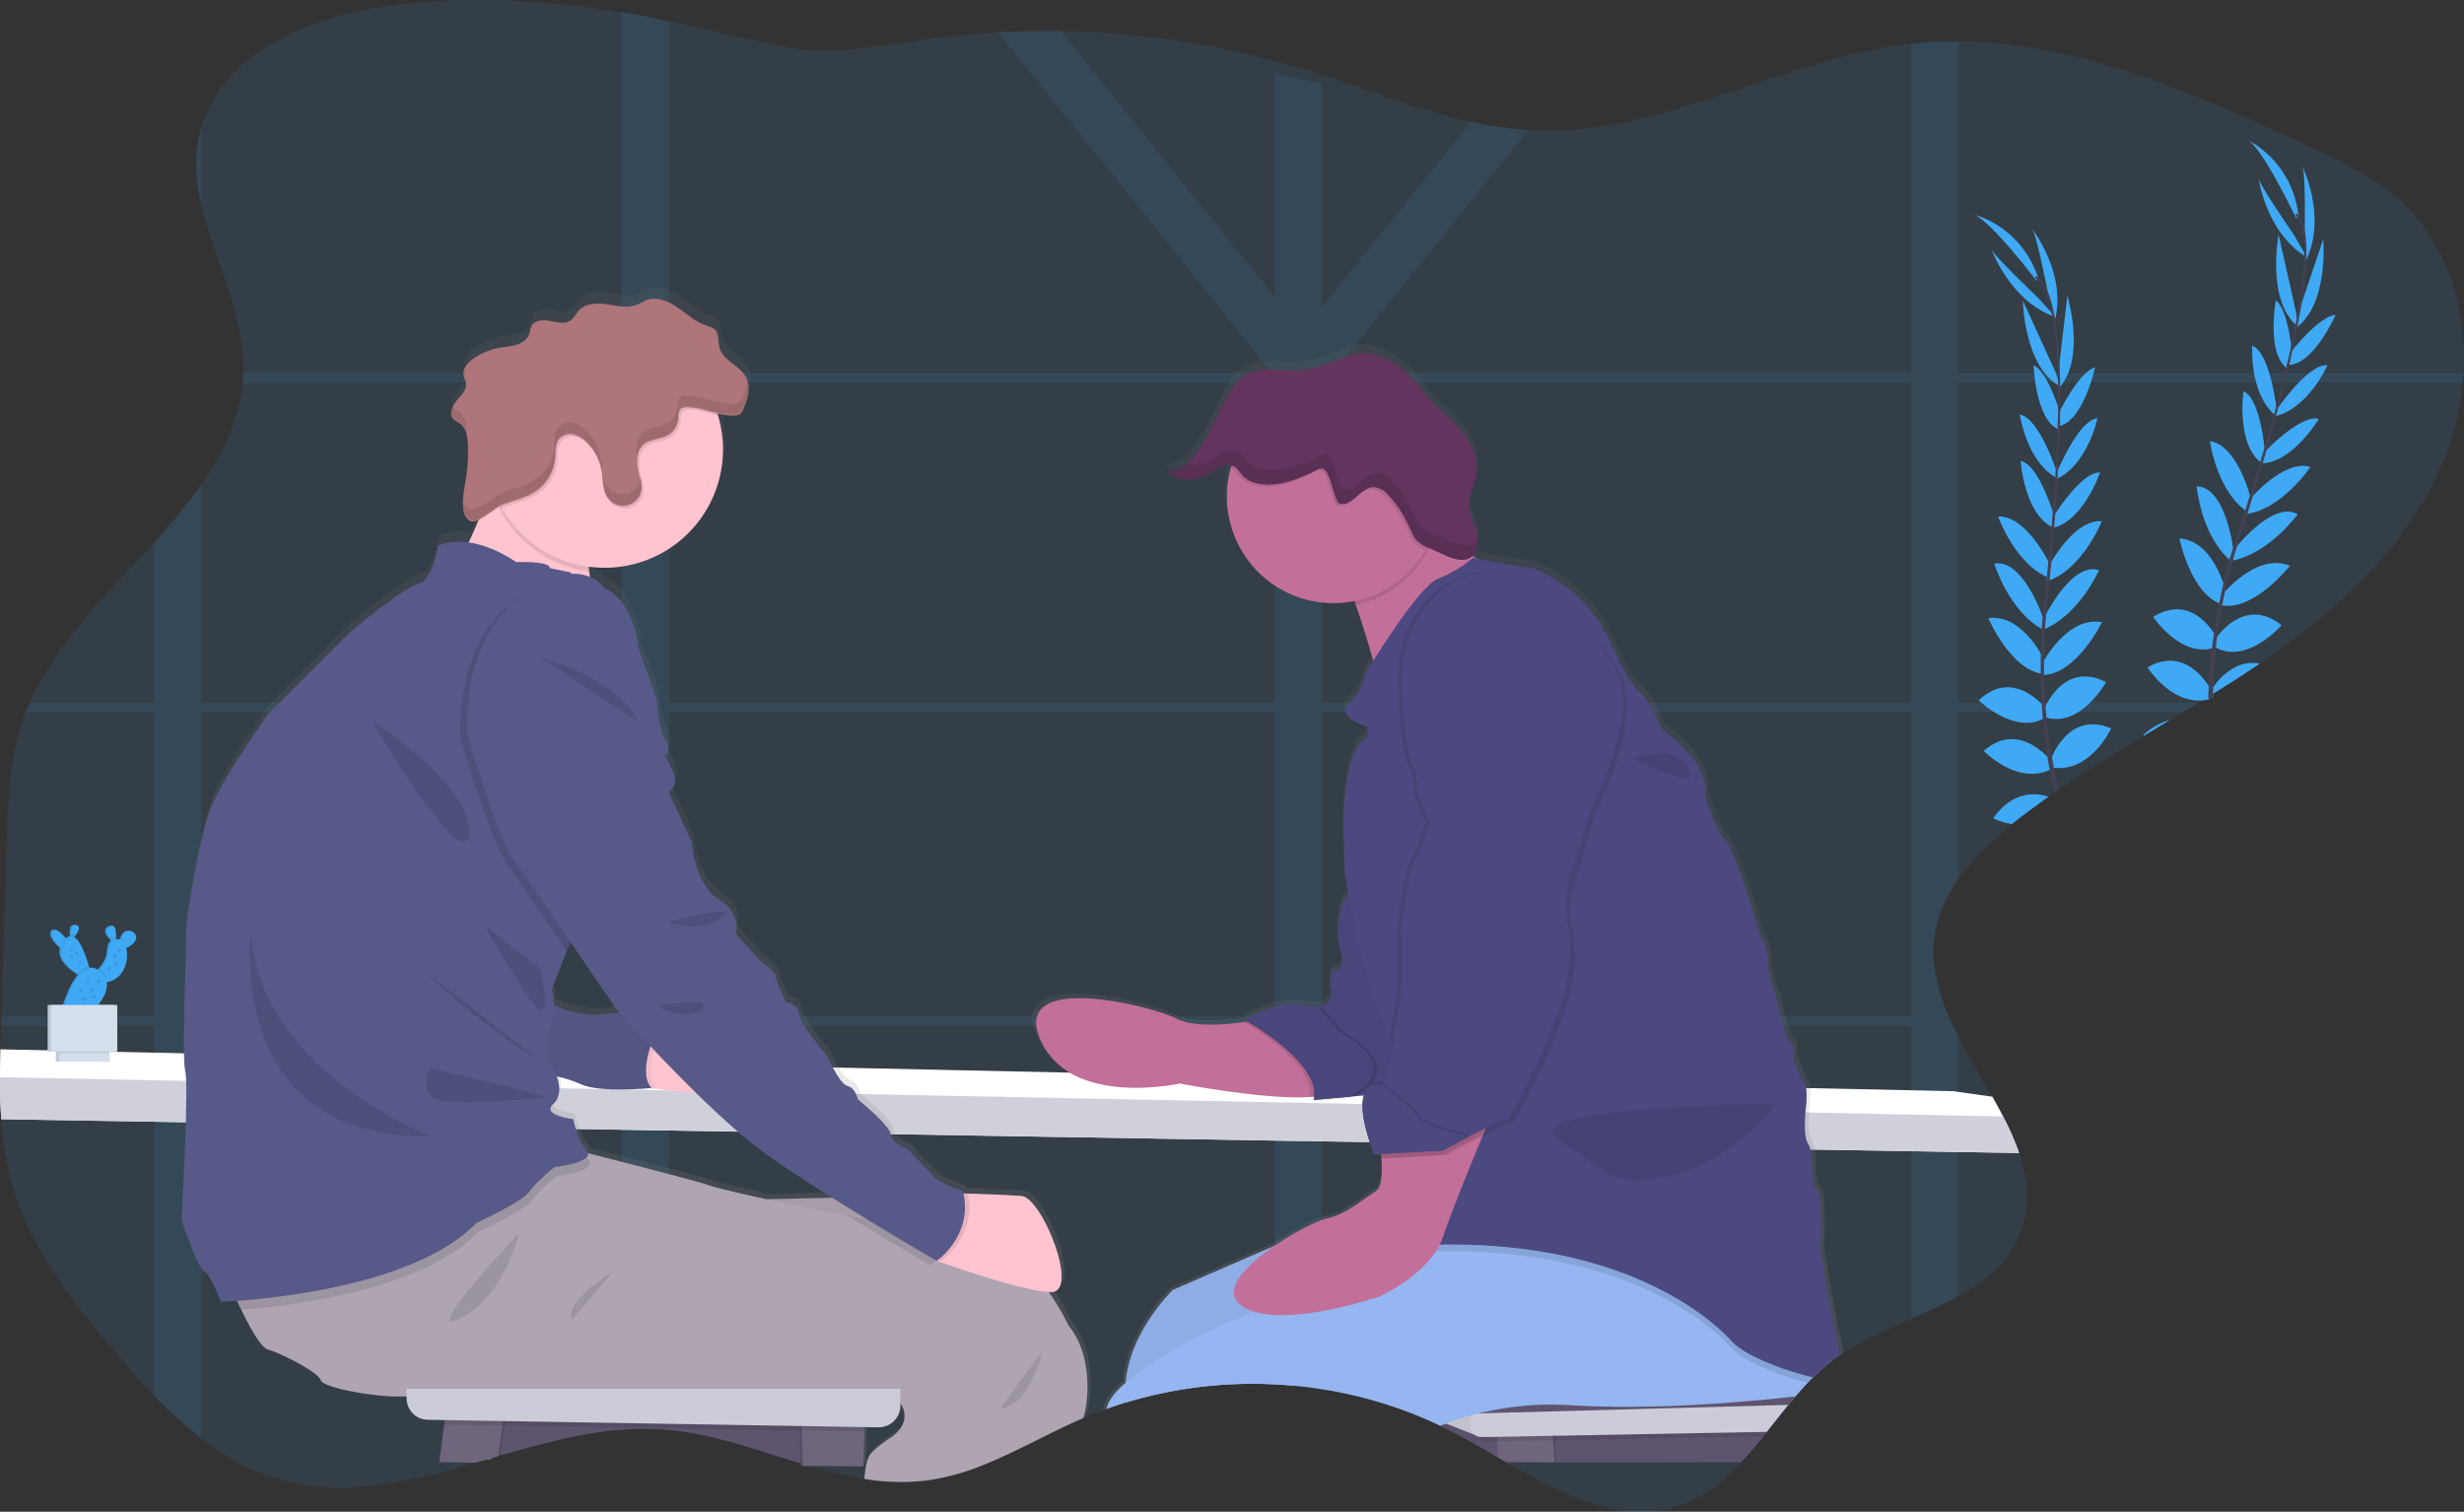 <svg xmlns="http://www.w3.org/2000/svg" xmlns:xlink="http://www.w3.org/1999/xlink" viewBox="0 0 1161.1 712.33"><rect x="0" y="0" width="1161.1" height="712.33" fill="#333333" stroke="none"/><defs><style>.cls-1,.cls-21{fill:#3fa9f5;}.cls-1,.cls-10,.cls-14,.cls-9{opacity:0.1;}.cls-1,.cls-10,.cls-6,.cls-9{isolation:isolate;}.cls-10,.cls-2{fill:#fff;}.cls-3{fill:#d0d0db;}.cls-4{fill:url(#linear-gradient);}.cls-5{fill:#95b6f0;}.cls-6{opacity:0.05;}.cls-7{fill:#5f546f;}.cls-8{fill:#ccccd8;}.cls-11{fill:#c27099;}.cls-12{fill:#4c4981;}.cls-13{fill:#63345e;}.cls-15{fill:url(#linear-gradient-2);}.cls-16{fill:#aea4b2;}.cls-17{fill:#ffc4d0;}.cls-18{fill:#575989;}.cls-19{fill:#ae757a;}.cls-20{fill:none;}.cls-22{fill:#d4dfec;}.cls-23{fill:#444053;}</style><linearGradient id="linear-gradient" x1="697.15" y1="-70.72" x2="697.15" y2="455.66" gradientTransform="matrix(1, 0, 0, -1, -19.44, 617.96)" gradientUnits="userSpaceOnUse"><stop offset="0" stop-color="gray" stop-opacity="0.25"/><stop offset="0.54" stop-color="gray" stop-opacity="0.12"/><stop offset="1" stop-color="gray" stop-opacity="0.1"/></linearGradient><linearGradient id="linear-gradient-2" x1="319.31" y1="-71.31" x2="319.31" y2="482.67" xlink:href="#linear-gradient"/></defs><g id="Layer_2" data-name="Layer 2"><g id="d000d172-d3f6-4067-9bff-b7a6a8e5b081"><path class="cls-1" d="M1160.9,175.78c-.08,1.49-.19,3-.33,4.44a127.51,127.51,0,0,1-9.36,37.64c-16.85,40-50.48,70.43-86.41,94.87l-2.27,1.53c-6.5,4.37-13.11,8.59-19.76,12.72l-.53.33-.4.25-1.21.74c-1,.6-1.91,1.18-2.86,1.77l-1.59,1-7.3,4.44-6.43,3.87h0l-12.19,7.35c-13.56,8.16-27,16.44-40.1,25.37l-2,1.4c-1,.65-1.89,1.31-2.82,2q-7.35,5.16-14.46,10.67c-.93.71-1.86,1.44-2.78,2.19-9.41,7.54-18.49,16.12-25.31,25.88-5.79,8.31-9.93,17.47-11.17,27.59-2,16,3.5,31.43,11.17,46.5,4.94,9.69,10.8,19.24,16.17,28.74,1.75,3.11,3.45,6.21,5,9.31a129.78,129.78,0,0,1,7.47,17c4.28,12.41,5.53,24.85.61,37.53-5.39,13.91-16.3,22.82-29.3,30-7,3.85-14.53,7.19-22.17,10.55-10.92,4.78-22,9.6-31.67,15.89q-.92.59-1.8,1.2-1.89,1.28-3.7,2.65h0c-2,1.52-3.92,3.14-5.78,4.82q-1.65,1.51-3.24,3.1c-.84.82-1.68,1.67-2.5,2.54-1.58,1.65-3.12,3.35-4.63,5.07l-1.19,1.38c-1.11,1.33-2.21,2.65-3.3,3.94-1.42,1.72-2.81,3.46-4.2,5.21-2,2.5-4,5-5.94,7.5-.58.72-1.15,1.43-1.71,2.15-3.26,4-6.53,8-10,11.7l-.41.44c-8.22,8.8-17.31,16.24-28.77,20.22-27.63,9.6-55-4.72-81.55-20h0l-.74-.44-.33-.19h0l-2.28-1.32-1.07-.62c-2.71-1.58-5.42-3.16-8.12-4.7l-.65-.38c-3.81-2.17-7.59-4.28-11.35-6.27q-3.4-1.8-6.87-3.44a192.05,192.05,0,0,0-23.58-9.46,202.92,202.92,0,0,0-32.26-7.77q-6.67-1.07-13.43-1.67c-2.9-.26-5.82-.47-8.74-.61a206.19,206.19,0,0,0-70.09,8.52c-3.09.94-6.17,2-9.21,3.06-.57.19-1.13.4-1.68.6-2.82,1-5.61,2.13-8.37,3.3l-1,.41h0l-.15.08c-14.24,6.12-28,13.93-42.19,20-1.26.54-2.52,1.07-3.8,1.59a111.59,111.59,0,0,1-27.58,7.66,103.09,103.09,0,0,1-29.4-.74,207.46,207.46,0,0,1-25.92-6.08h-.09l-.54-.17c-.79-.23-1.59-.46-2.38-.71l-1.06-.31-1.39-.43c-20-6.12-40.05-13.38-60.67-15.37-1-.09-2-.18-3-.25a128,128,0,0,0-19.19.14c-19.16,1.48-38.22,6.66-57.18,12.11l-1.18.33-3.09.9-2.23.64L225,688.92l-1,.28h0c-31.26,9-62.2,16.69-92.75,7.78-13.39-3.91-25.41-10.73-36.42-19.2a199.45,199.45,0,0,1-22.16-20.14c-6.45-6.71-12.6-13.74-18.56-20.75C34.29,613.53,14.67,588.74,6,559.33A151.39,151.39,0,0,1,.61,527.42C.15,520.86,0,514.26,0,507.65q0-6.58.19-13.15c.07-3.19.18-6.37.27-9.55v-1.53c.06-1.48.1-3,.14-4.44q1.29-41.42,2.56-82.83c.57-18.4,1.18-37.09,6.86-54.6.65-2,1.38-4,2.15-6,.59-1.5,1.22-3,1.86-4.44,12.64-28.41,37-51.76,58.64-75.64a283.09,283.09,0,0,0,22.16-27.08c10.33-14.76,17.8-30.42,19.45-48.11.14-1.47.24-2.94.29-4.44s.06-3,0-4.59C114,145.63,100.4,121.06,94.8,96.41c-2.52-11-3.43-22.08-.82-33.25.24-1.07.52-2.11.82-3.14,9.75-33.24,47.76-50.68,82.45-56.33,36-5.85,72.67-4.16,108.62,1q3.56.51,7.1,1.1C300.41,7,307.79,8.43,315.14,10c17.83,3.73,35.49,8.12,53.4,11.75,22.95,4.66,43.72.21,66.61-3q17.55-2.46,35.26-3.42,14.74-.81,29.51-.58A415,415,0,0,1,616.81,33.28c25.45,7.93,50.51,18.4,76.38,24.11a170.4,170.4,0,0,0,26.88,3.89c.71.06,1.43.1,2.15.13,61.24,2.72,117.52-33.86,178.32-40.72l2.05-.22a187.73,187.73,0,0,1,20.12-1c56.68.25,111.64,24.63,163.7,48.68,15.86,7.32,32,14.85,44.89,26.63C1153.46,115,1162.62,145.53,1160.9,175.78Z"/><path class="cls-1" d="M622.88,478.93V335.49h39.53l-1-.93-.26-.23-.58-.51c-.25-.22-.49-.43-.75-.63l-.63-.5-.69-.54q-.53-.43-1.11-.84l-.27-.2H622.88v-7.85c-.32.16-.62.33-.93.5l-1,.62a.05.05,0,0,1-.06.05,1.48,1.48,0,0,1-.21.13l-.61.46c-.2.14-.41.29-.61.45-.61.45-1.21,1-1.8,1.47l-.59.53-1.16,1c-1.55,1.45-3.07,3-4.64,4.34-.4.35-.79.7-1.2,1a30.48,30.48,0,0,1-2.64,2c-.37.26-.75.51-1.14.73l-.66.33-.59.3h0a22.39,22.39,0,0,1-4.33,1.56V478.93H541.35a2.22,2.22,0,0,0,.12.46c.33,1.34.65,2.65,1,4h58.27V637.13h.91l1,.07,1.89.16,3,.35a9.16,9.16,0,0,1,1.38.19l1.62.23h.22l2.65.45a3,3,0,0,1,.57.11l1.27.23,1.85.37h0l4.44-.16h0l.61.14.75.17v-156h91.64v-.33a1.82,1.82,0,0,0,0-.33c.12-1.23.23-2.44.35-3.66V479Zm137.1,0h-4v4.47h4.56Zm-45,0v.12c-.12,1.22-.23,2.43-.35,3.66a1.82,1.82,0,0,1,0,.33v.33h34.45v-.24l2.46-4.18ZM94,63.13c-2.61,11.17-1.7,22.22.82,33.25V60C94.54,61,94.27,62,94,63.13ZM661.38,334.56c-.07-1.12-.15-2.29-.2-3.51h-9.54a5.4,5.4,0,0,0,.09.58c.12.67.21,1.32.31,2,.07.47.14.92.19,1.37l.06.51h9.14ZM587.86,481.34h0c-.7-.41-1.09-.62-1.09-.62,1.08-.65,2.13-1.24,3.15-1.79H376.83a9.4,9.4,0,0,0,.39,1c.08.19.18.4.28.61s.23.47.37.72.42.77.66,1.18.38.63.58,1H591.22C589.79,482.48,588.64,481.79,587.86,481.34ZM315.08,373l.11.26v-.32ZM315,351.45a4.56,4.56,0,0,1-1.1,1s.43.48,1,1.33a3.38,3.38,0,0,1-.11.34c-.05.14-.11.29-.17.43l-.1.19a3.07,3.07,0,0,1-.23.39.79.79,0,0,1-.12.15,4.7,4.7,0,0,1-.34.44l-.22.21a4.19,4.19,0,0,1-.45.39l-.13.09H313l.06.06.09.11a22.79,22.79,0,0,1,2.07,2.9v-8.35l-.24.32ZM586.22,478.93h-30.9c8.19,3,21.29,2,30,.75l1.71-.25C586.71,479.2,586.41,479,586.22,478.93Zm66.65,4.43a2,2,0,0,0-.23-.28,1.42,1.42,0,0,0-.24-.25,5.54,5.54,0,0,1-.81-1c-.14-.2-.26-.4-.38-.61-.24-.44-.5-.92-.76-1.46,0-.06-.06-.13-.1-.2s-.2-.42-.29-.64H622.88V335.49H652.3l-.06-.51c-.06-.44-.13-.9-.19-1.37-.1-.63-.19-1.28-.31-2a4.09,4.09,0,0,0-.09-.58H622.88V220.68h-.07a1.37,1.37,0,0,0-.4,0,2.46,2.46,0,0,0-.47.1l-.35.13-.45.18-.29.12c-.72.32-1.56.76-2.56,1.24-1.43.67-2.89,1.33-4.36,1.94l-.87.36-1.08.42c-.71.29-1.43.55-2.15.79q-.71.26-1.44.48c-.86.27-1.74.52-2.61.73-.43.12-.86.21-1.3.3s-.86.18-1.29.25-.86.15-1.3.2-.78.11-1.18.14V331.05H315.19V204.94l-.6.36c-3.57,2-8.25,1.63-11.35,4.27-4,3.37-3.29,9.6-1.94,14.6.12.44.25.87.36,1.32a2.62,2.62,0,0,0,.11.42h0a.43.43,0,0,0,.08.3,5.73,5.73,0,0,1,.16.69l.12.57.06.37V228a4.1,4.1,0,0,1,.06.49,5.46,5.46,0,0,1,.07.9v.1a9,9,0,0,1-6.15,7.88,8.73,8.73,0,0,1-3.17.36V331H274.76l.41,4.44H293V478.93H260.87c-.12.74-.25,1.5-.43,2.26-.08.33-.16.66-.26,1s-.23.8-.35,1.2H293v30h3.4l2.1-.07h.93c1.25-.06,2.39-.13,3.39-.19l1.34-.1L305,513l1.23-.11H307l.64.12h.23c.44.07,1.05.17,1.8.27l.95.14.53.07,1.5.2h.2l2.34.29V483.37h285.5v6.54c.8.61,1.63,1.26,2.44,1.91l1.22,1c1.45,1.21,2.89,2.5,4.27,3.82l1.13,1.11c.47.47.94,1,1.38,1.43l.18.19q.54.58,1,1.17l.72.84c.41.51.81,1,1.19,1.51s.75,1,1.09,1.52.69,1,1,1.54a18.75,18.75,0,0,1,1,1.9h2.12l.19.4c.09.16.15.32.22.47.29.65.53,1.28.74,1.91.08.26.17.51.23.77a7.44,7.44,0,0,1,.2.78,5.42,5.42,0,0,0,.14.7c0,.23.07.47.1.69a3.7,3.7,0,0,1,.07.57v.53a11.77,11.77,0,0,1,0,1.68,13.78,13.78,0,0,0,1.43-.31V483.37h30Zm-337.68-4.43V335.49H600.71V478.93Zm274.72,0H552.06c.94.38,1.75.75,2.4,1.09,7.86,4,22.31,2.91,31.71,1.57l1.68-.25c-.7-.41-1.09-.62-1.09-.62C587.84,480.07,588.89,479.48,589.91,478.93Zm-458.55,0c.93,1.52,1.91,3,2.92,4.44H259.83c.12-.4.25-.8.35-1.2s.18-.65.26-1c.18-.76.31-1.52.43-2.26Zm454.86,0h-30.9c8.19,3,21.29,2,30,.75l1.71-.25C586.71,479.2,586.41,479,586.22,478.93Zm-454.86,0c.93,1.52,1.91,3,2.92,4.44H259.83c.12-.4.25-.8.35-1.2s.18-.65.26-1c.18-.76.31-1.52.43-2.26Zm521.51,4.43a2,2,0,0,0-.23-.28,1.42,1.42,0,0,0-.24-.25,5.54,5.54,0,0,1-.81-1c-.14-.2-.26-.4-.38-.61-.24-.44-.5-.92-.76-1.46,0-.06-.06-.13-.1-.2s-.2-.42-.29-.64H622.88V335.49H652.3l-.06-.51c-.06-.44-.13-.9-.19-1.37-.1-.63-.19-1.28-.31-2a4.09,4.09,0,0,0-.09-.58H622.88V220.68h-.07a1.37,1.37,0,0,0-.4,0,2.46,2.46,0,0,0-.47.1l-.35.13-.45.18-.29.12c-.72.32-1.56.76-2.56,1.24-1.43.67-2.89,1.33-4.36,1.94l-.87.36-1.08.42c-.71.29-1.43.55-2.15.79q-.71.26-1.44.48c-.86.27-1.74.52-2.61.73-.43.12-.86.21-1.3.3s-.86.18-1.29.25-.86.15-1.3.2-.78.11-1.18.14V331.05H315.19V204.94l-.6.36c-3.57,2-8.25,1.63-11.35,4.27-4,3.37-3.29,9.6-1.94,14.6.12.44.25.87.36,1.32a2.62,2.62,0,0,0,.11.42h0a.58.58,0,0,0,.08.3,5.73,5.73,0,0,1,.16.69l.12.57.06.37a.8.8,0,0,0,.05.34,1.93,1.93,0,0,1,0,.34,5.46,5.46,0,0,1,.07.9v.1a9,9,0,0,1-6.15,7.88,8.73,8.73,0,0,1-3.17.36V331H274.76l.41,4.44H293V478.93H260.87c-.12.74-.25,1.5-.43,2.26-.08.33-.16.66-.26,1s-.23.8-.35,1.2H293v30h3.4l2.1-.07h.93c1.25-.06,2.39-.13,3.39-.19l1.34-.1L305,513l1.23-.11H307l.64.12h.23c.44.07,1.05.17,1.8.27l.95.14.53.07,1.5.2h.2l2.34.29V483.37h67a48,48,0,0,1-2.84-4.44h-64.2V335.49H600.71V478.93h-10.8c-1,.55-2.07,1.14-3.15,1.79,0,0,.39.21,1.09.62h0c.78.45,1.93,1.14,3.36,2h9.49v6.54c.8.61,1.63,1.26,2.44,1.91l1.22,1c1.45,1.21,2.89,2.5,4.27,3.82l1.13,1.11c.47.47.94,1,1.38,1.43l.18.19q.54.59,1,1.17l.72.84c.41.51.81,1,1.19,1.51s.75,1,1.09,1.52.69,1,1,1.54a18.75,18.75,0,0,1,1,1.9h2.12l.19.4c.09.16.15.32.22.47.29.65.53,1.28.74,1.91.08.26.17.51.23.77a7.44,7.44,0,0,1,.2.78,5.42,5.42,0,0,0,.14.7c0,.23.07.47.1.69a3.7,3.7,0,0,1,.07.57v.53a11.77,11.77,0,0,1,0,1.68,13.78,13.78,0,0,0,1.43-.31V483.37h30.06Zm-66.65-4.43h-30.9c8.19,3,21.29,2,30,.75l1.71-.25C586.71,479.2,586.41,479,586.22,478.93Zm75.16-144.37c-.07-1.12-.15-2.29-.2-3.51h-9.54a5.4,5.4,0,0,0,.09.58c.12.67.21,1.32.31,2,.07.47.14.92.19,1.37l.06.51h9.14Zm-530,144.37c.93,1.52,1.91,3,2.92,4.44H259.83c.12-.4.25-.8.35-1.2s.18-.65.26-1c.18-.76.31-1.52.43-2.26Zm521.51,4.43a3.11,3.11,0,0,0-.23-.28,1.42,1.42,0,0,0-.24-.25,5.54,5.54,0,0,1-.81-1c-.14-.2-.26-.4-.38-.61-.24-.44-.5-.92-.76-1.46,0-.06-.06-.13-.1-.2s-.2-.42-.29-.64h-27.2V335.49H652.3l-.06-.51c-.06-.44-.13-.9-.19-1.37-.1-.63-.19-1.28-.31-2a4.09,4.09,0,0,0-.09-.58H622.88V220.68h-.07a1.37,1.37,0,0,0-.4,0,2.46,2.46,0,0,0-.47.1l-.35.13-.45.18-.29.12c-.72.32-1.56.76-2.56,1.24-1.43.67-2.89,1.33-4.36,1.94l-.87.36-1.08.42c-.71.29-1.43.55-2.15.79q-.71.26-1.44.48c-.86.27-1.74.52-2.61.73-.43.12-.86.21-1.3.3s-.86.18-1.29.25-.86.15-1.3.2-.78.11-1.18.14V331.05H315.19V204.94l-.6.36c-3.57,2-8.25,1.63-11.35,4.27-4,3.37-3.29,9.6-1.94,14.6.12.44.25.87.36,1.32a2.62,2.62,0,0,0,.11.42h0a1.73,1.73,0,0,0,.07.31,5.73,5.73,0,0,1,.16.69l.12.57.06.37a.8.8,0,0,0,.05.34,1.93,1.93,0,0,1,0,.34,5.46,5.46,0,0,1,.07.9v.1a9,9,0,0,1-6.15,7.88,8.73,8.73,0,0,1-3.17.36V331H274.76l.41,4.44H293V478.93H260.87c-.12.74-.25,1.5-.43,2.26-.08.33-.16.66-.26,1s-.23.8-.35,1.2H293v30h3.4l2.1-.07h.93c1.25-.06,2.39-.13,3.39-.19l1.34-.1L305,513l1.23-.11H307l.64.12h.23c.44.07,1.05.17,1.8.27l.95.14.53.07,1.5.2h.2l2.34.29V483.37h67a48,48,0,0,1-2.84-4.44h-64.2V335.49H600.71V478.93h-10.8c-1,.55-2.07,1.14-3.15,1.79,0,0,.39.21,1.09.62h0c.78.45,1.93,1.14,3.36,2h9.49v6.54c.8.61,1.63,1.26,2.44,1.91l1.22,1c1.45,1.21,2.89,2.5,4.27,3.82l1.13,1.11c.47.47.94,1,1.38,1.43l.18.19q.54.59,1,1.17l.72.84c.41.51.81,1,1.19,1.51s.75,1,1.09,1.52.69,1,1,1.54a18.75,18.75,0,0,1,1,1.9h2.12l.19.4c.09.16.15.32.22.47.29.65.53,1.28.74,1.91.08.26.17.51.23.77a7.44,7.44,0,0,1,.2.78,5.42,5.42,0,0,0,.14.7c0,.23.07.47.1.69a3.7,3.7,0,0,1,.07.57v.53a11.77,11.77,0,0,1,0,1.68,13.78,13.78,0,0,0,1.43-.31V483.37h30.08Zm8.51-148.8c-.07-1.12-.15-2.29-.2-3.51h-9.56a5.4,5.4,0,0,0,.09.58c.12.67.21,1.32.31,2,.07.47.14.92.19,1.37l.06.51h9.14Zm-530,144.37c.93,1.52,1.91,3,2.92,4.44H259.83c.12-.4.25-.8.35-1.2s.18-.65.26-1c.18-.76.31-1.52.43-2.26Zm521.51,4.43a2,2,0,0,0-.23-.28,1.42,1.42,0,0,0-.24-.25,5.54,5.54,0,0,1-.81-1c-.14-.2-.26-.4-.38-.61-.24-.44-.5-.92-.76-1.46,0-.06-.06-.13-.1-.2s-.2-.42-.29-.64H622.88V335.49H652.3l-.06-.51c-.06-.44-.13-.9-.19-1.37-.1-.63-.19-1.28-.31-2a4.09,4.09,0,0,0-.09-.58H622.88V220.68h-.07a1.37,1.37,0,0,0-.4,0,2.46,2.46,0,0,0-.47.1l-.35.13-.45.18-.29.12c-.72.32-1.56.76-2.56,1.24-1.43.67-2.89,1.33-4.36,1.94l-.87.36-1.08.42c-.71.29-1.43.55-2.15.79q-.71.26-1.44.48c-.86.27-1.74.52-2.61.73-.43.12-.86.21-1.3.3s-.86.18-1.29.25-.86.15-1.3.2-.78.11-1.18.14V331.05H315.19V204.94l-.6.36c-3.57,2-8.25,1.63-11.35,4.27-4,3.37-3.29,9.6-1.94,14.6.12.44.25.87.36,1.32a2.62,2.62,0,0,0,.11.42h0a1.73,1.73,0,0,0,.07.31,5.73,5.73,0,0,1,.16.69l.12.57.06.37a.8.8,0,0,0,.05.34,1.93,1.93,0,0,1,0,.34,5.46,5.46,0,0,1,.07.9v.1a9,9,0,0,1-6.15,7.88,8.73,8.73,0,0,1-3.17.36V331H274.76l.41,4.44H293V478.93H260.87c-.12.74-.25,1.5-.43,2.26-.08.33-.16.66-.26,1s-.23.8-.35,1.2H293v30h3.4l2.1-.07h.93c1.25-.06,2.39-.13,3.39-.19l1.34-.1L305,513l1.23-.11H307l.64.12h.23c.44.07,1.05.17,1.8.27l.95.14.53.07,1.5.2h.2l2.34.29V483.37h67a48,48,0,0,1-2.84-4.44h-64.2V335.49H600.71V478.93h-10.8c-1,.55-2.07,1.14-3.15,1.79,0,0,.39.21,1.09.62h0c.78.45,1.93,1.14,3.36,2h9.49v6.54c.8.61,1.63,1.26,2.44,1.91l1.22,1c1.45,1.21,2.89,2.5,4.27,3.82l1.13,1.11c.47.47.94,1,1.38,1.43l.18.19q.54.59,1,1.17l.72.84c.41.51.81,1,1.19,1.51s.75,1,1.09,1.52.69,1,1,1.54a18.75,18.75,0,0,1,1,1.9h2.12l.19.4c.09.16.15.32.22.47.29.65.53,1.28.74,1.91.08.26.17.51.23.77a7.44,7.44,0,0,1,.2.78,5.42,5.42,0,0,0,.14.7c0,.23.07.47.1.69a3.7,3.7,0,0,1,.07.57v.53a11.77,11.77,0,0,1,0,1.68,13.78,13.78,0,0,0,1.43-.31V483.37h30.1Zm8.51-148.8c-.07-1.12-.15-2.29-.2-3.51h-9.58a5.4,5.4,0,0,0,.09.58c.12.67.21,1.32.31,2,.07.47.14.92.19,1.37l.06.51h9.14Zm-530,144.37c.93,1.52,1.91,3,2.92,4.44H259.83c.12-.4.25-.8.35-1.2s.18-.65.26-1c.18-.76.31-1.52.43-2.26Zm521.51,4.43a2,2,0,0,0-.23-.28,1.42,1.42,0,0,0-.24-.25,5.54,5.54,0,0,1-.81-1c-.14-.2-.26-.4-.38-.61-.24-.44-.5-.92-.76-1.46,0-.06-.06-.13-.1-.2s-.2-.42-.29-.64H622.88V335.49H652.3l-.06-.51c-.06-.44-.13-.9-.19-1.37-.1-.63-.19-1.28-.31-2a4.09,4.09,0,0,0-.09-.58H622.88V220.68h-.07a1.37,1.37,0,0,0-.4,0,2.46,2.46,0,0,0-.47.1l-.35.13-.45.18-.29.12c-.72.32-1.56.76-2.56,1.24-1.43.67-2.89,1.33-4.36,1.94l-.87.36-1.08.42c-.71.29-1.43.55-2.15.79q-.71.26-1.44.48c-.86.27-1.74.52-2.61.73-.43.12-.86.21-1.3.3s-.86.18-1.29.25-.86.15-1.3.2-.78.11-1.18.14V331.05H315.19V204.94l-.6.36c-3.57,2-8.25,1.63-11.35,4.27-4,3.37-3.29,9.6-1.94,14.6.12.44.25.87.36,1.32a2.62,2.62,0,0,0,.11.42h0a1.73,1.73,0,0,0,.07.31,5.73,5.73,0,0,1,.16.69l.12.57.06.37a.8.8,0,0,0,.05.34,1.93,1.93,0,0,1,0,.34,5.46,5.46,0,0,1,.07.9v.1a9,9,0,0,1-6.15,7.88,8.73,8.73,0,0,1-3.17.36V331H274.76l.41,4.44H293V478.93H260.87c-.12.74-.25,1.5-.43,2.26-.08.33-.16.66-.26,1s-.23.8-.35,1.2H293v30h3.4l2.1-.07h.93c1.25-.06,2.39-.13,3.39-.19l1.34-.1L305,513l1.23-.11H307l.64.12h.23c.44.07,1.05.17,1.8.27l.95.14.53.07,1.5.2h.2l2.34.29V483.37h67a48,48,0,0,1-2.84-4.44h-64.2V335.49H600.71V478.93h-10.8c-1,.55-2.07,1.14-3.15,1.79,0,0,.39.21,1.09.62h0c.78.45,1.93,1.14,3.36,2h9.49v6.54c.8.61,1.63,1.26,2.44,1.91l1.22,1c1.45,1.21,2.89,2.5,4.27,3.82l1.13,1.11c.47.47.94,1,1.38,1.43l.18.19q.54.59,1,1.17l.72.84c.41.51.81,1,1.19,1.51s.75,1,1.09,1.52.69,1,1,1.54a18.75,18.75,0,0,1,1,1.9h2.12l.19.4c.09.16.15.32.22.47.29.65.53,1.28.74,1.91.08.26.17.51.23.77a7.44,7.44,0,0,1,.2.78,5.42,5.42,0,0,0,.14.7c0,.23.07.47.1.69a3.7,3.7,0,0,1,.07.57v.53a11.77,11.77,0,0,1,0,1.68,13.78,13.78,0,0,0,1.43-.31V483.37h30.12Zm8.51-148.8c-.07-1.12-.15-2.29-.2-3.51h-9.6a5.4,5.4,0,0,0,.09.58c.12.67.21,1.32.31,2,.07.47.14.92.19,1.37l.06.51h9.14Zm-530,144.37c.93,1.52,1.91,3,2.92,4.44H259.83c.12-.4.25-.8.35-1.2s.18-.65.26-1c.18-.76.31-1.52.43-2.26ZM653,483.36a2,2,0,0,0-.23-.28,1.42,1.42,0,0,0-.24-.25,5.54,5.54,0,0,1-.81-1c-.14-.2-.26-.4-.38-.61-.24-.44-.5-.92-.76-1.46,0-.06-.06-.13-.1-.2s-.2-.42-.29-.64H622.88V335.49H652.3l-.06-.51c-.06-.44-.13-.9-.19-1.37-.1-.63-.19-1.28-.31-2a4.09,4.09,0,0,0-.09-.58H622.88V220.68h-.07a1.37,1.37,0,0,0-.4,0,2.46,2.46,0,0,0-.47.1l-.35.13-.45.18-.29.12c-.72.32-1.56.76-2.56,1.24-1.43.67-2.89,1.33-4.36,1.94l-.87.36-1.08.42c-.71.29-1.43.55-2.15.79q-.71.26-1.44.48c-.86.27-1.74.52-2.61.73-.43.12-.86.21-1.3.3s-.86.18-1.29.25-.86.15-1.3.2-.78.11-1.18.14V331.05H315.19V204.94l-.6.36c-3.57,2-8.25,1.63-11.35,4.27-4,3.37-3.29,9.6-1.94,14.6.12.44.25.87.36,1.32a2.62,2.62,0,0,0,.11.42h0a1.73,1.73,0,0,0,.07.31,5.73,5.73,0,0,1,.16.69l.12.57.06.37a.8.8,0,0,0,.05.34,1.93,1.93,0,0,1,0,.34,5.46,5.46,0,0,1,.07.9v.1a9,9,0,0,1-6.15,7.88,8.73,8.73,0,0,1-3.17.36V331H274.76l.41,4.44H293V478.93H260.87c-.12.74-.25,1.5-.43,2.26-.08.33-.16.66-.26,1s-.23.8-.35,1.2H293v30h3.4l2.1-.07h.93c1.25-.06,2.39-.13,3.39-.19l1.34-.1L305,513l1.23-.11H307l.64.12h.23c.44.07,1.05.17,1.8.27l.95.14.53.07,1.5.2h.2l2.34.29V483.37h67a48,48,0,0,1-2.84-4.44h-64.2V335.49H600.71V478.93h-10.8c-1,.55-2.07,1.14-3.15,1.79,0,0,.39.21,1.09.62h0c.78.45,1.93,1.14,3.36,2h9.49v6.54c.8.61,1.63,1.26,2.44,1.91l1.22,1c1.45,1.21,2.89,2.5,4.27,3.82l1.13,1.11c.47.47.94,1,1.38,1.43l.18.19q.54.59,1,1.17l.72.84c.41.51.81,1,1.19,1.51s.75,1,1.09,1.52.69,1,1,1.54a18.75,18.75,0,0,1,1,1.9h2.12l.19.4c.09.16.15.32.22.47.29.65.53,1.28.74,1.91.08.26.17.51.23.77a7.44,7.44,0,0,1,.2.78,5.42,5.42,0,0,0,.14.7c0,.23.07.47.1.69a3.7,3.7,0,0,1,.07.57v.53a11.77,11.77,0,0,1,0,1.68,13.78,13.78,0,0,0,1.43-.31V483.37H653Zm8.51-148.8c-.07-1.12-.15-2.29-.2-3.51h-9.62a5.4,5.4,0,0,0,.09.58c.12.67.21,1.32.31,2,.07.47.14.92.19,1.37l.06.51h9.14Zm-530,144.37c.93,1.52,1.91,3,2.92,4.44H259.83c.12-.4.25-.8.35-1.2s.18-.65.26-1c.18-.76.31-1.52.43-2.26ZM653,483.36a2,2,0,0,0-.23-.28,1.42,1.42,0,0,0-.24-.25,5.54,5.54,0,0,1-.81-1c-.14-.2-.26-.4-.38-.61-.24-.44-.5-.92-.76-1.46,0-.06-.06-.13-.1-.2s-.2-.42-.29-.64H622.88V335.49H652.3l-.06-.51c-.06-.44-.13-.9-.19-1.37-.1-.63-.19-1.28-.31-2a4.09,4.09,0,0,0-.09-.58H622.88V220.68h-.07a1.37,1.37,0,0,0-.4,0,2.46,2.46,0,0,0-.47.1l-.35.13-.45.18-.29.12c-.72.32-1.56.76-2.56,1.24-1.43.67-2.89,1.33-4.36,1.94l-.87.36-1.08.42c-.71.29-1.43.55-2.15.79q-.71.26-1.44.48c-.86.27-1.74.52-2.61.73-.43.12-.86.21-1.3.3s-.86.18-1.29.25-.86.15-1.3.2-.78.11-1.18.14V331.05H315.19V204.94l-.6.36c-3.57,2-8.25,1.63-11.35,4.27-4,3.37-3.29,9.6-1.94,14.6.12.44.25.87.36,1.32a2.62,2.62,0,0,0,.11.42h0a1.73,1.73,0,0,0,.07.31,5.73,5.73,0,0,1,.16.69l.12.57.06.37a.8.8,0,0,0,.05.34,1.93,1.93,0,0,1,0,.34,5.46,5.46,0,0,1,.07.9v.1a9,9,0,0,1-6.15,7.88,8.73,8.73,0,0,1-3.17.36V331H274.76l.41,4.44H293V478.93H260.87c-.12.74-.25,1.5-.43,2.26-.08.33-.16.66-.26,1s-.23.8-.35,1.2H293v30h3.4l2.1-.07h.93c1.25-.06,2.39-.13,3.39-.19l1.34-.1L305,513l1.23-.11H307l.64.12h.23c.44.07,1.05.17,1.8.27l.95.14.53.07,1.5.2h.2l2.34.29V483.37h67a48,48,0,0,1-2.84-4.44h-64.2V335.49H600.71V478.93h-10.8c-1,.55-2.07,1.14-3.15,1.79,0,0,.39.21,1.09.62h0c.78.45,1.93,1.14,3.36,2h9.49v6.54c.8.61,1.63,1.26,2.44,1.91l1.22,1c1.45,1.21,2.89,2.5,4.27,3.82l1.13,1.11c.47.47.94,1,1.38,1.43l.18.19q.54.59,1,1.17l.72.84c.41.51.81,1,1.19,1.51s.75,1,1.09,1.52.69,1,1,1.54a18.75,18.75,0,0,1,1,1.9h2.12l.19.4c.09.16.15.32.22.47.29.65.53,1.28.74,1.91.08.26.17.51.23.77a7.44,7.44,0,0,1,.2.78,5.42,5.42,0,0,0,.14.7c0,.23.07.47.1.69a3.7,3.7,0,0,1,.07.57v.53a11.77,11.77,0,0,1,0,1.68,13.78,13.78,0,0,0,1.43-.31V483.37H653Zm8.51-148.8c-.07-1.12-.15-2.29-.2-3.51h-9.64a5.4,5.4,0,0,0,.09.58c.12.67.21,1.32.31,2,.07.47.14.92.19,1.37l.06.51h9.14Zm-530,144.37c.93,1.52,1.91,3,2.92,4.44H259.83c.12-.4.25-.8.35-1.2s.18-.65.26-1c.18-.76.31-1.52.43-2.26ZM653,483.36a2,2,0,0,0-.23-.28,1.42,1.42,0,0,0-.24-.25,5.54,5.54,0,0,1-.81-1c-.14-.2-.26-.4-.38-.61-.24-.44-.5-.92-.76-1.46,0-.06-.06-.13-.1-.2s-.2-.42-.29-.64h-27.3V335.49H652.3l-.06-.51c-.06-.44-.13-.9-.19-1.37-.1-.63-.19-1.28-.31-2a4.09,4.09,0,0,0-.09-.58H622.88V220.68h-.07a1.37,1.37,0,0,0-.4,0,2.46,2.46,0,0,0-.47.1l-.35.13-.45.18-.29.12c-.72.32-1.56.76-2.56,1.24-1.43.67-2.89,1.33-4.36,1.94l-.87.36-1.08.42c-.71.29-1.43.55-2.15.79q-.71.26-1.44.48c-.86.27-1.74.52-2.61.73-.43.12-.86.21-1.3.3s-.86.18-1.29.25-.86.15-1.3.2-.78.11-1.18.14V331.05H315.19V204.94l-.6.36c-3.57,2-8.25,1.63-11.35,4.27-4,3.37-3.29,9.6-1.94,14.6.12.44.25.87.36,1.32a2.62,2.62,0,0,0,.11.42h0a1.73,1.73,0,0,0,.07.31,5.73,5.73,0,0,1,.16.69l.12.57.06.37a.8.8,0,0,0,.05.34,1.93,1.93,0,0,1,0,.34,5.46,5.46,0,0,1,.07.9v.1a9,9,0,0,1-6.15,7.88,8.73,8.73,0,0,1-3.17.36V331H274.76l.41,4.44H293V478.93H260.87c-.12.74-.25,1.5-.43,2.26-.08.33-.16.66-.26,1s-.23.8-.35,1.2H293v30h3.4l2.1-.07h.93c1.25-.06,2.39-.13,3.39-.19l1.34-.1L305,513l1.23-.11H307l.64.12h.23c.44.07,1.05.17,1.8.27l.95.14.53.07,1.5.2h.2l2.34.29V483.37h67a48,48,0,0,1-2.84-4.44h-64.2V335.49H600.71V478.93h-10.8c-1,.55-2.07,1.14-3.15,1.79,0,0,.39.21,1.09.62h0c.78.45,1.93,1.14,3.36,2h9.49v6.54c.8.61,1.63,1.26,2.44,1.91l1.22,1c1.45,1.21,2.89,2.5,4.27,3.82l1.13,1.11c.47.47.94,1,1.38,1.43l.18.19q.54.59,1,1.17l.72.84c.41.51.81,1,1.19,1.51s.75,1,1.09,1.52.69,1,1,1.54a18.75,18.75,0,0,1,1,1.9h2.12l.19.4c.09.16.15.32.22.47.29.65.53,1.28.74,1.91.08.26.17.51.23.77a7.44,7.44,0,0,1,.2.78,5.42,5.42,0,0,0,.14.7c0,.23.07.47.1.69a3.7,3.7,0,0,1,.07.57v.53a11.77,11.77,0,0,1,0,1.68,13.78,13.78,0,0,0,1.43-.31V483.37H653Zm8.51-148.8c-.07-1.12-.15-2.29-.2-3.51h-9.66a5.4,5.4,0,0,0,.09.58c.12.67.21,1.32.31,2,.07.47.14.92.19,1.37l.06.51h9.14Zm-530,144.37c.93,1.52,1.91,3,2.92,4.44H259.83c.12-.4.25-.8.35-1.2s.18-.65.26-1c.18-.76.31-1.52.43-2.26ZM653,483.36a2,2,0,0,0-.23-.28,1.42,1.42,0,0,0-.24-.25,5.54,5.54,0,0,1-.81-1c-.14-.2-.26-.4-.38-.61-.24-.44-.5-.92-.76-1.46,0-.06-.06-.13-.1-.2s-.2-.42-.29-.64H622.88V335.49H652.3l-.06-.51c-.06-.44-.13-.9-.19-1.37-.1-.63-.19-1.28-.31-2a4.09,4.09,0,0,0-.09-.58H622.88V220.68h-.07a1.37,1.37,0,0,0-.4,0,2.46,2.46,0,0,0-.47.1l-.35.13-.45.18-.29.12c-.72.32-1.56.76-2.56,1.24-1.43.67-2.89,1.33-4.36,1.94-.28.13-.58.25-.87.36s-.72.3-1.08.42c-.71.29-1.43.55-2.15.79q-.71.26-1.44.48c-.86.27-1.74.52-2.61.73-.43.12-.86.21-1.3.3s-.86.18-1.29.25-.86.15-1.3.2-.78.11-1.18.14V331.05H315.19V204.94l-.6.36c-3.57,2-8.25,1.63-11.35,4.27-4,3.37-3.29,9.6-1.94,14.6.12.44.25.87.36,1.32a3.25,3.25,0,0,1,.11.42h0a1.73,1.73,0,0,0,.07.31,5.73,5.73,0,0,1,.16.69l.12.57.06.37a.8.8,0,0,0,.05.34,1.93,1.93,0,0,1,0,.34,5.46,5.46,0,0,1,.07.9v.1a9,9,0,0,1-6.15,7.88,8.73,8.73,0,0,1-3.17.36V331H274.76l.41,4.44H293V478.93H260.87c-.12.74-.25,1.5-.43,2.26-.08.33-.16.66-.26,1s-.23.8-.35,1.2H293v30h3.4l2.1-.07h.93c1.25-.06,2.39-.13,3.39-.19l1.34-.1L305,513l1.23-.11H307l.64.12h.23c.44.07,1.05.17,1.8.27l.95.14.53.07,1.5.2h.2l2.34.29V483.37h67a48,48,0,0,1-2.84-4.44h-64.2V335.49H600.71V478.93h-10.8c-1,.55-2.07,1.14-3.15,1.79,0,0,.39.21,1.09.62h0c.78.45,1.93,1.14,3.36,2h9.49v6.54c.8.61,1.63,1.26,2.44,1.91l1.22,1c1.45,1.21,2.89,2.5,4.27,3.82.38.36.76.73,1.13,1.11s.94,1,1.38,1.43l.18.19q.54.59,1,1.17l.72.84c.41.51.81,1,1.19,1.51s.75,1,1.09,1.52.69,1,1,1.54a18.75,18.75,0,0,1,1,1.9h2.12l.19.4c.09.16.15.32.22.47.29.65.53,1.28.74,1.91.08.26.17.51.23.77a7.44,7.44,0,0,1,.2.78,5.42,5.42,0,0,0,.14.7,5.46,5.46,0,0,1,.1.69,3.7,3.7,0,0,1,.07.57v.53a11.77,11.77,0,0,1,0,1.68,13.78,13.78,0,0,0,1.43-.31V483.37H653Zm8.51-148.8c-.07-1.12-.15-2.29-.2-3.51h-9.68a5.4,5.4,0,0,0,.09.58c.12.67.21,1.32.31,2,.07.47.14.92.19,1.37l.06.51h9.14ZM922.75,175.78V19.52a187.73,187.73,0,0,0-20.12,1l-2,.22v155H629.43l-.68-.84,1-1.27h0l4.43-5.52,4.44-5.52h0L720.08,61.24a170.4,170.4,0,0,1-26.88-3.89l-70.36,87.59V39.4q-11.1-2.16-22.17-4.81V140.06L500,14.66q-14.75-.24-29.51.58L594.85,170.05l3.22,4,.7.87-.7.84H315.19V9.91c-7.35-1.54-14.73-3-22.17-4.18v170H114.59c0,1.5-.15,3-.29,4.44H293V331.05H94.85V228.33a283.09,283.09,0,0,1-22.16,27.08v75.64H14.05c-.64,1.47-1.27,2.94-1.86,4.44h60.5V478.93H.62c0,1.49-.08,3-.14,4.44H72.69V657.59a199.45,199.45,0,0,0,22.16,20.14V483.37H293V673.65a128,128,0,0,1,19.19-.14c1,.07,2,.16,3,.25V483.37h285.5v169c2.92.14,5.84.35,8.74.61q6.75.6,13.43,1.67V483.37H900.54v138c7.64-3.36,15.2-6.7,22.17-10.55V488.28c-7.67-15.07-13.15-30.46-11.17-46.5,1.24-10.12,5.38-19.28,11.17-27.59v-78.7h106.13l7.3-4.44H922.75V180.22h237.79c.14-1.48.25-2.95.33-4.44Zm-22.21,4.44V331.05H622.88V184.26l.21-.22,3.69-3.82Zm-585.39,0H600.71V331.05H315.19ZM94.85,478.93V335.49H293V478.93Zm220.34,0V335.49H600.71V478.93Zm307.69,0V335.49H900.54V478.93Zm38.5-144.37c-.07-1.12-.15-2.29-.2-3.51h-9.54a5.4,5.4,0,0,0,.09.58c.12.67.21,1.32.31,2,.07.47.14.92.19,1.37l.06.51h9.14Zm-8.51,148.8a3.11,3.11,0,0,0-.23-.28,1.42,1.42,0,0,0-.24-.25,5.54,5.54,0,0,1-.81-1c-.14-.2-.26-.4-.38-.61-.24-.44-.5-.92-.76-1.46,0-.06-.06-.13-.1-.2s-.2-.42-.29-.64H622.88V335.49H652.3l-.06-.51c-.06-.44-.13-.9-.19-1.37-.1-.63-.19-1.28-.31-2a4.09,4.09,0,0,0-.09-.58H622.88V220.68h-.07a1.37,1.37,0,0,0-.4,0,2.46,2.46,0,0,0-.47.1l-.35.13-.45.18-.29.12c-.72.32-1.56.76-2.56,1.24-1.43.67-2.89,1.33-4.36,1.94l-.87.36-1.08.42c-.71.29-1.43.55-2.15.79q-.71.26-1.44.48c-.86.27-1.74.52-2.61.73-.43.12-.86.21-1.3.3s-.86.18-1.29.25-.86.15-1.3.2-.78.11-1.18.14V331.05H315.19V204.94l-.6.36c-3.57,2-8.25,1.63-11.35,4.27-4,3.37-3.29,9.6-1.94,14.6.12.44.25.87.36,1.32a2.62,2.62,0,0,0,.11.42h0a1.73,1.73,0,0,0,.07.31,5.73,5.73,0,0,1,.16.69l.12.57.06.37a.8.8,0,0,0,.05.34,1.93,1.93,0,0,1,0,.34,5.46,5.46,0,0,1,.07.9v.1a9,9,0,0,1-6.15,7.88,8.73,8.73,0,0,1-3.17.36V331H274.76l.41,4.44H293V478.93H260.87c-.12.74-.25,1.5-.43,2.26-.08.33-.16.66-.26,1s-.23.8-.35,1.2H293v30h3.4l2.1-.07h.93c1.25-.06,2.39-.13,3.39-.19l1.34-.1L305,513l1.23-.11H307l.64.12h.23c.44.07,1.05.17,1.8.27l.95.14.53.07,1.5.2h.2l2.34.29V483.37h67a48,48,0,0,1-2.84-4.44h-64.2V335.49H600.71V478.93h-10.8c-1,.55-2.07,1.14-3.15,1.79,0,0,.39.21,1.09.62h0c.78.45,1.93,1.14,3.36,2h9.49v6.54c.8.61,1.63,1.26,2.44,1.91l1.22,1c1.45,1.21,2.89,2.5,4.27,3.82l1.13,1.11c.47.47.94,1,1.38,1.43l.18.19q.54.59,1,1.17l.72.84c.41.51.81,1,1.19,1.51s.75,1,1.09,1.52.69,1,1,1.54a18.75,18.75,0,0,1,1,1.9h2.12l.19.4c.09.16.15.32.22.47.29.65.53,1.28.74,1.91.08.26.17.51.23.77a7.44,7.44,0,0,1,.2.78,5.42,5.42,0,0,0,.14.7c0,.23.07.47.1.69a3.7,3.7,0,0,1,.07.57v.53a11.77,11.77,0,0,1,0,1.68,13.78,13.78,0,0,0,1.43-.31V483.37h30.06Zm-521.51-4.43c.93,1.52,1.91,3,2.92,4.44H259.83c.12-.4.25-.8.35-1.2s.18-.65.26-1c.18-.76.31-1.52.43-2.26Zm530-144.37c-.07-1.12-.15-2.29-.2-3.51h-9.52a5.4,5.4,0,0,0,.09.58c.12.67.21,1.32.31,2,.07.47.14.92.19,1.37l.06.51h9.14Zm-8.51,148.8a2,2,0,0,0-.23-.28,1.42,1.42,0,0,0-.24-.25,5.54,5.54,0,0,1-.81-1c-.14-.2-.26-.4-.38-.61-.24-.44-.5-.92-.76-1.46,0-.06-.06-.13-.1-.2s-.2-.42-.29-.64H622.88V335.49H652.3l-.06-.51c-.06-.44-.13-.9-.19-1.37-.1-.63-.19-1.28-.31-2a4.09,4.09,0,0,0-.09-.58H622.88V220.68h-.07a1.37,1.37,0,0,0-.4,0,2.46,2.46,0,0,0-.47.1l-.35.13-.45.18-.29.12c-.72.32-1.56.76-2.56,1.24-1.43.67-2.89,1.33-4.36,1.94l-.87.36-1.08.42c-.71.29-1.43.55-2.15.79q-.71.26-1.44.48c-.86.27-1.74.52-2.61.73-.43.12-.86.21-1.3.3s-.86.18-1.29.25-.86.15-1.3.2-.78.11-1.18.14V331.05H315.19V204.94l-.6.36c-3.57,2-8.25,1.63-11.35,4.27-4,3.37-3.29,9.6-1.94,14.6.12.44.25.87.36,1.32a2.62,2.62,0,0,0,.11.42h0a1.73,1.73,0,0,0,.07.31,5.73,5.73,0,0,1,.16.69l.12.57.06.37a.8.8,0,0,0,.05.34,1.93,1.93,0,0,1,0,.34,5.46,5.46,0,0,1,.07.9v.1a9,9,0,0,1-6.15,7.88,8.73,8.73,0,0,1-3.17.36V331H274.76l.41,4.44H293V478.93H260.87c-.12.74-.25,1.5-.43,2.26-.08.33-.16.66-.26,1s-.23.8-.35,1.2H293v30h3.4l2.1-.07h.93c1.25-.06,2.39-.13,3.39-.19l1.34-.1L305,513l1.23-.11H307l.64.12h.23c.44.07,1.05.17,1.8.27l.95.14.53.07,1.5.2h.2l2.34.29V483.37h67a48,48,0,0,1-2.84-4.44h-64.2V335.49H600.71V478.93h-10.8c-1,.55-2.07,1.14-3.15,1.79,0,0,.39.21,1.09.62h0c.78.45,1.93,1.14,3.36,2h9.49v6.54c.8.61,1.63,1.26,2.44,1.91l1.22,1c1.45,1.21,2.89,2.5,4.27,3.82l1.13,1.11c.47.47.94,1,1.38,1.43l.18.19q.54.59,1,1.17l.72.84c.41.51.81,1,1.19,1.51s.75,1,1.09,1.52.69,1,1,1.54a18.75,18.75,0,0,1,1,1.9h2.12l.19.4c.09.16.15.32.22.47.29.65.53,1.28.74,1.91.08.26.17.51.23.77a7.44,7.44,0,0,1,.2.78,5.42,5.42,0,0,0,.14.7c0,.23.07.47.1.69a3.7,3.7,0,0,1,.07.57v.53a11.77,11.77,0,0,1,0,1.68,13.78,13.78,0,0,0,1.43-.31V483.37h30Zm-521.49-4.43c.93,1.52,1.91,3,2.92,4.44H259.83c.12-.4.25-.8.35-1.2s.18-.65.26-1c.18-.76.31-1.52.43-2.26Zm530-144.37c-.07-1.12-.15-2.29-.2-3.51h-9.52a5.4,5.4,0,0,0,.09.58c.12.67.21,1.32.31,2,.07.47.14.92.19,1.37l.06.51h9.14Zm-8.51,148.8a2,2,0,0,0-.23-.28,1.42,1.42,0,0,0-.24-.25,5.54,5.54,0,0,1-.81-1c-.14-.2-.26-.4-.38-.61-.24-.44-.5-.92-.76-1.46,0-.06-.06-.13-.1-.2s-.2-.42-.29-.64H622.88V335.49H652.3l-.06-.51c-.06-.44-.13-.9-.19-1.37-.1-.63-.19-1.28-.31-2a4.09,4.09,0,0,0-.09-.58H622.88V220.68h-.07a1.37,1.37,0,0,0-.4,0,2.46,2.46,0,0,0-.47.1l-.35.13-.45.18-.29.12c-.72.32-1.56.76-2.56,1.24-1.43.67-2.89,1.33-4.36,1.94l-.87.36-1.08.42c-.71.29-1.43.55-2.15.79q-.71.26-1.44.48c-.86.27-1.74.52-2.61.73-.43.12-.86.21-1.3.3s-.86.18-1.29.25-.86.15-1.3.2-.78.11-1.18.14V331.05H315.19V204.94l-.6.36c-3.57,2-8.25,1.63-11.35,4.27-4,3.37-3.29,9.6-1.94,14.6.12.44.25.87.36,1.32a2.62,2.62,0,0,0,.11.42h0a1.73,1.73,0,0,0,.07.31,5.73,5.73,0,0,1,.16.69l.12.57.06.37a.8.8,0,0,0,.05.34,1.93,1.93,0,0,1,0,.34,5.46,5.46,0,0,1,.07.9v.1a9,9,0,0,1-6.15,7.88,8.73,8.73,0,0,1-3.17.36V331H274.76l.41,4.44H293V478.93H260.87c-.12.74-.25,1.5-.43,2.26-.08.33-.16.66-.26,1s-.23.8-.35,1.2H293v30h3.4l2.1-.07h.93c1.25-.06,2.39-.13,3.39-.19l1.34-.1L305,513l1.23-.11H307l.64.12h.23c.44.07,1.05.17,1.8.27l.95.14.53.07,1.5.2h.2l2.34.29V483.37h67a48,48,0,0,1-2.84-4.44h-64.2V335.49H600.71V478.93h-10.8c-1,.55-2.07,1.14-3.15,1.79,0,0,.39.21,1.09.62h0c.78.45,1.93,1.14,3.36,2h9.49v6.54c.8.61,1.63,1.26,2.44,1.91l1.22,1c1.45,1.21,2.89,2.5,4.27,3.82l1.13,1.11c.47.47.94,1,1.38,1.43l.18.19q.54.59,1,1.17l.72.84c.41.51.81,1,1.19,1.51s.75,1,1.09,1.52.69,1,1,1.54a18.75,18.75,0,0,1,1,1.9h2.12l.19.4c.09.16.15.32.22.47.29.65.53,1.28.74,1.91.08.26.17.51.23.77a7.44,7.44,0,0,1,.2.78,5.42,5.42,0,0,0,.14.7c0,.23.07.47.1.69a3.7,3.7,0,0,1,.07.57v.53a11.77,11.77,0,0,1,0,1.68,13.78,13.78,0,0,0,1.43-.31V483.37h30Zm-521.49-4.43c.93,1.52,1.91,3,2.92,4.44H259.83c.12-.4.25-.8.35-1.2s.18-.65.26-1c.18-.76.31-1.52.43-2.26Zm530-144.37c-.07-1.12-.15-2.29-.2-3.51h-9.52a5.4,5.4,0,0,0,.09.58c.12.67.21,1.32.31,2,.07.47.14.92.19,1.37l.06.51h9.14Zm-8.51,148.8a2,2,0,0,0-.23-.28,1.42,1.42,0,0,0-.24-.25,5.54,5.54,0,0,1-.81-1c-.14-.2-.26-.4-.38-.61-.24-.44-.5-.92-.76-1.46,0-.06-.06-.13-.1-.2s-.2-.42-.29-.64H622.88V335.49H652.3l-.06-.51c-.06-.44-.13-.9-.19-1.37-.1-.63-.19-1.28-.31-2a4.09,4.09,0,0,0-.09-.58H622.88V220.68h-.07a1.37,1.37,0,0,0-.4,0,2.46,2.46,0,0,0-.47.1l-.35.13-.45.18-.29.12c-.72.32-1.56.76-2.56,1.24-1.43.67-2.89,1.33-4.36,1.94l-.87.36-1.08.42c-.71.29-1.43.55-2.15.79q-.71.26-1.44.48c-.86.27-1.74.52-2.61.73-.43.12-.86.21-1.3.3s-.86.18-1.29.25-.86.15-1.3.2-.78.11-1.18.14V331.05H315.19V204.94l-.6.36c-3.57,2-8.25,1.63-11.35,4.27-4,3.37-3.29,9.6-1.94,14.6.12.44.25.87.36,1.32a2.62,2.62,0,0,0,.11.42h0a1.73,1.73,0,0,0,.07.31,5.73,5.73,0,0,1,.16.69l.12.57.06.37a.8.8,0,0,0,.05.34,1.93,1.93,0,0,1,0,.34,5.46,5.46,0,0,1,.07.9v.1a9,9,0,0,1-6.15,7.88,8.73,8.73,0,0,1-3.17.36V331H274.76l.41,4.44H293V478.93H260.87c-.12.74-.25,1.5-.43,2.26-.08.33-.16.66-.26,1s-.23.8-.35,1.2H293v30h3.4l2.1-.07h.93c1.25-.06,2.39-.13,3.39-.19l1.34-.1L305,513l1.23-.11H307l.64.12h.23c.44.07,1.05.17,1.8.27l.95.14.53.07,1.5.2h.2l2.34.29V483.37h67a48,48,0,0,1-2.84-4.44h-64.2V335.49H600.71V478.93h-10.8c-1,.55-2.07,1.14-3.15,1.79,0,0,.39.21,1.09.62h0c.78.45,1.93,1.14,3.36,2h9.49v6.54c.8.61,1.63,1.26,2.44,1.91l1.22,1c1.45,1.21,2.89,2.5,4.27,3.82l1.13,1.11c.47.47.94,1,1.38,1.43l.18.19q.54.59,1,1.17l.72.84c.41.51.81,1,1.19,1.51s.75,1,1.09,1.52.69,1,1,1.54a18.75,18.75,0,0,1,1,1.9h2.12l.19.4c.09.16.15.32.22.47.29.65.53,1.28.74,1.91.08.26.17.51.23.77a7.44,7.44,0,0,1,.2.78,5.42,5.42,0,0,0,.14.7c0,.23.07.47.1.69a3.7,3.7,0,0,1,.07.57v.53a11.77,11.77,0,0,1,0,1.68,13.78,13.78,0,0,0,1.43-.31V483.37h30Zm-521.49-4.43c.93,1.52,1.91,3,2.92,4.44H259.83c.12-.4.25-.8.35-1.2s.18-.65.26-1c.18-.76.31-1.52.43-2.26Zm530-144.37c-.07-1.12-.15-2.29-.2-3.51h-9.52a5.4,5.4,0,0,0,.09.58c.12.67.21,1.32.31,2,.07.47.14.92.19,1.37l.06.51h9.14Zm-8.51,148.8a2,2,0,0,0-.23-.28,1.42,1.42,0,0,0-.24-.25,5.54,5.54,0,0,1-.81-1c-.14-.2-.26-.4-.38-.61-.24-.44-.5-.92-.76-1.46,0-.06-.06-.13-.1-.2s-.2-.42-.29-.64H622.88V335.49H652.3l-.06-.51c-.06-.44-.13-.9-.19-1.37-.1-.63-.19-1.28-.31-2a4.09,4.09,0,0,0-.09-.58H622.88V220.68h-.07a1.37,1.37,0,0,0-.4,0,2.46,2.46,0,0,0-.47.1l-.35.13-.45.18-.29.12c-.72.32-1.56.76-2.56,1.24-1.43.67-2.89,1.33-4.36,1.94l-.87.36-1.08.42c-.71.29-1.43.55-2.15.79q-.71.26-1.44.48c-.86.27-1.74.52-2.61.73-.43.12-.86.21-1.3.3s-.86.18-1.29.25-.86.15-1.3.2-.78.11-1.18.14V331.05H315.19V204.94l-.6.36c-3.57,2-8.25,1.63-11.35,4.27-4,3.37-3.29,9.6-1.94,14.6.12.44.25.87.36,1.32a2.62,2.62,0,0,0,.11.42h0a1.73,1.73,0,0,0,.07.31,5.73,5.73,0,0,1,.16.69l.12.57.06.37a.8.8,0,0,0,.05.34,1.93,1.93,0,0,1,0,.34,5.46,5.46,0,0,1,.07.9v.1a9,9,0,0,1-6.15,7.88,8.73,8.73,0,0,1-3.17.36V331H274.76l.41,4.44H293V478.93H260.87c-.12.74-.25,1.5-.43,2.26-.08.33-.16.66-.26,1s-.23.8-.35,1.2H293v30h3.4l2.1-.07h.93c1.25-.06,2.39-.13,3.39-.19l1.34-.1L305,513l1.23-.11H307l.64.12h.23c.44.07,1.05.17,1.8.27l.95.14.53.07,1.5.2h.2l2.34.29V483.37h67a48,48,0,0,1-2.84-4.44h-64.2V335.49H600.71V478.93h-10.8c-1,.55-2.07,1.14-3.15,1.79,0,0,.39.21,1.09.62h0c.78.45,1.93,1.14,3.36,2h9.49v6.54c.8.61,1.63,1.26,2.44,1.91l1.22,1c1.45,1.21,2.89,2.5,4.27,3.82l1.13,1.11c.47.47.94,1,1.38,1.43l.18.19q.54.59,1,1.17l.72.84c.41.51.81,1,1.19,1.51s.75,1,1.09,1.52.69,1,1,1.54a18.75,18.75,0,0,1,1,1.9h2.12l.19.4c.09.16.15.32.22.47.29.65.53,1.28.74,1.91.08.26.17.51.23.77a7.44,7.44,0,0,1,.2.78,5.42,5.42,0,0,0,.14.7c0,.23.07.47.1.69a3.7,3.7,0,0,1,.07.57v.53a11.77,11.77,0,0,1,0,1.68,13.78,13.78,0,0,0,1.43-.31V483.37h30Zm-521.49-4.43c.93,1.52,1.91,3,2.92,4.44H259.83c.12-.4.25-.8.35-1.2s.18-.65.26-1c.18-.76.31-1.52.43-2.26Zm530-144.37c-.07-1.12-.15-2.29-.2-3.51h-9.52a5.4,5.4,0,0,0,.09.58c.12.67.21,1.32.31,2,.07.47.14.92.19,1.37l.06.51h9.14Zm-8.51,148.8a2,2,0,0,0-.23-.28,1.42,1.42,0,0,0-.24-.25,5.54,5.54,0,0,1-.81-1c-.14-.2-.26-.4-.38-.61-.24-.44-.5-.92-.76-1.46,0-.06-.06-.13-.1-.2s-.2-.42-.29-.64H622.88V335.49H652.3l-.06-.51c-.06-.44-.13-.9-.19-1.37-.1-.63-.19-1.28-.31-2a4.09,4.09,0,0,0-.09-.58H622.88V220.68h-.07a1.37,1.37,0,0,0-.4,0,2.46,2.46,0,0,0-.47.1l-.35.13-.45.18-.29.12c-.72.32-1.56.76-2.56,1.24-1.43.67-2.89,1.33-4.36,1.94l-.87.36-1.08.42c-.71.29-1.43.55-2.15.79q-.71.26-1.44.48c-.86.27-1.74.52-2.61.73-.43.12-.86.21-1.3.3s-.86.18-1.29.25-.86.15-1.3.2-.78.11-1.18.14V331.05H315.19V204.94l-.6.36c-3.57,2-8.25,1.63-11.35,4.27-4,3.37-3.29,9.6-1.94,14.6.12.44.25.87.36,1.32a2.62,2.62,0,0,0,.11.42h0a1.73,1.73,0,0,0,.07.31,5.73,5.73,0,0,1,.16.69l.12.57.06.37a.8.8,0,0,0,.05.34,1.93,1.93,0,0,1,0,.34,5.46,5.46,0,0,1,.07.9v.1a9,9,0,0,1-6.15,7.88,8.73,8.73,0,0,1-3.17.36V331H274.76l.41,4.44H293V478.93H260.87c-.12.74-.25,1.5-.43,2.26-.08.33-.16.66-.26,1s-.23.8-.35,1.2H293v30h3.4l2.1-.07h.93c1.25-.06,2.39-.13,3.39-.19l1.34-.1L305,513l1.23-.11H307l.64.12h.23c.44.07,1.05.17,1.8.27l.95.14.53.07,1.5.2h.2l2.34.29V483.37h67a48,48,0,0,1-2.84-4.44h-64.2V335.49H600.71V478.93h-10.8c-1,.55-2.07,1.14-3.15,1.79,0,0,.39.21,1.09.62h0c.78.45,1.93,1.14,3.36,2h9.49v6.54c.8.61,1.63,1.26,2.44,1.91l1.22,1c1.45,1.21,2.89,2.5,4.27,3.82l1.13,1.11c.47.47.94,1,1.38,1.43l.18.19q.54.59,1,1.17l.72.84c.41.51.81,1,1.19,1.51s.75,1,1.09,1.52.69,1,1,1.54a18.75,18.75,0,0,1,1,1.9h2.12l.19.4c.09.16.15.32.22.47.29.65.53,1.28.74,1.91.08.26.17.51.23.77a7.44,7.44,0,0,1,.2.78,5.42,5.42,0,0,0,.14.7c0,.23.07.47.1.69a3.7,3.7,0,0,1,.07.57v.53a11.77,11.77,0,0,1,0,1.68,13.78,13.78,0,0,0,1.43-.31V483.37h30Zm-521.49-4.43c.93,1.52,1.91,3,2.92,4.44H259.83c.12-.4.25-.8.35-1.2s.18-.65.26-1c.18-.76.31-1.52.43-2.26Zm530-144.37c-.07-1.12-.15-2.29-.2-3.51h-9.52a5.4,5.4,0,0,0,.09.58c.12.67.21,1.32.31,2,.07.47.14.92.19,1.37l.06.51h9.14Zm-8.51,148.8a2,2,0,0,0-.23-.28,1.42,1.42,0,0,0-.24-.25,5.54,5.54,0,0,1-.81-1c-.14-.2-.26-.4-.38-.61-.24-.44-.5-.92-.76-1.46,0-.06-.06-.13-.1-.2s-.2-.42-.29-.64H622.88V335.49H652.3l-.06-.51c-.06-.44-.13-.9-.19-1.37-.1-.63-.19-1.28-.31-2a4.09,4.09,0,0,0-.09-.58H622.88V220.68h-.07a1.37,1.37,0,0,0-.4,0,2.46,2.46,0,0,0-.47.1l-.35.13-.45.18-.29.12c-.72.32-1.56.76-2.56,1.24-1.43.67-2.89,1.33-4.36,1.94l-.87.36-1.08.42c-.71.29-1.43.55-2.15.79q-.71.26-1.44.48c-.86.27-1.74.52-2.61.73-.43.12-.86.21-1.3.3s-.86.18-1.29.25-.86.15-1.3.2-.78.11-1.18.14V331.05H315.19V204.94l-.6.36c-3.57,2-8.25,1.63-11.35,4.27-4,3.37-3.29,9.6-1.94,14.6.12.44.25.87.36,1.32a2.62,2.62,0,0,0,.11.42h0a1.73,1.73,0,0,0,.07.31,5.73,5.73,0,0,1,.16.69l.12.57.06.37a.8.8,0,0,0,.05.34,1.93,1.93,0,0,1,0,.34,5.46,5.46,0,0,1,.07.9v.1a9,9,0,0,1-6.15,7.88,8.73,8.73,0,0,1-3.17.36V331H274.76l.41,4.44H293V478.93H260.87c-.12.74-.25,1.5-.43,2.26-.08.33-.16.66-.26,1s-.23.8-.35,1.2H293v30h3.4l2.1-.07h.93c1.25-.06,2.39-.13,3.39-.19l1.34-.1L305,513l1.23-.11H307l.64.12h.23c.44.07,1.05.17,1.8.27l.95.14.53.07,1.5.2h.2l2.34.29V483.37h67a48,48,0,0,1-2.84-4.44h-64.2V335.49H600.71V478.93h-10.8c-1,.55-2.07,1.14-3.15,1.79,0,0,.39.21,1.09.62h0c.78.45,1.93,1.14,3.36,2h9.49v6.54c.8.61,1.63,1.26,2.44,1.91l1.22,1c1.45,1.21,2.89,2.5,4.27,3.82l1.13,1.11c.47.47.94,1,1.38,1.43l.18.19q.54.59,1,1.17l.72.84c.41.51.81,1,1.19,1.51s.75,1,1.09,1.52.69,1,1,1.54a18.75,18.75,0,0,1,1,1.9h2.12l.19.4c.09.16.15.32.22.47.29.65.53,1.28.74,1.91.08.26.17.51.23.77a7.44,7.44,0,0,1,.2.78,5.42,5.42,0,0,0,.14.7c0,.23.07.47.1.69a3.7,3.7,0,0,1,.07.57v.53a11.77,11.77,0,0,1,0,1.68,13.78,13.78,0,0,0,1.43-.31V483.37h30Zm-521.49-4.43c.93,1.52,1.91,3,2.92,4.44H259.83c.12-.4.25-.8.35-1.2s.18-.65.26-1c.18-.76.31-1.52.43-2.26Zm530-144.37c-.07-1.12-.15-2.29-.2-3.51h-9.52a5.4,5.4,0,0,0,.09.58c.12.67.21,1.32.31,2,.07.47.14.92.19,1.37l.06.51h9.14Zm-8.51,148.8a2,2,0,0,0-.23-.28,1.42,1.42,0,0,0-.24-.25,5.54,5.54,0,0,1-.81-1c-.14-.2-.26-.4-.38-.61-.24-.44-.5-.92-.76-1.46,0-.06-.06-.13-.1-.2s-.2-.42-.29-.64H622.88V335.49H652.3l-.06-.51c-.06-.44-.13-.9-.19-1.37-.1-.63-.19-1.28-.31-2a4.09,4.09,0,0,0-.09-.58H622.88V220.68h-.07a1.37,1.37,0,0,0-.4,0,2.46,2.46,0,0,0-.47.1l-.35.13-.45.18-.29.12c-.72.32-1.56.76-2.56,1.24-1.43.67-2.89,1.33-4.36,1.94l-.87.36-1.08.42c-.71.29-1.43.55-2.15.79q-.71.26-1.44.48c-.86.27-1.74.52-2.61.73-.43.12-.86.21-1.3.3s-.86.18-1.29.25-.86.15-1.3.2-.78.11-1.18.14V331.05H315.19V204.94l-.6.36c-3.57,2-8.25,1.63-11.35,4.27-4,3.37-3.29,9.6-1.94,14.6.12.44.25.87.36,1.32a2.62,2.62,0,0,0,.11.42h0a.43.43,0,0,0,.08.3,5.73,5.73,0,0,1,.16.69l.12.57.06.37a.8.8,0,0,0,.05.34,1.93,1.93,0,0,1,0,.34,5.46,5.46,0,0,1,.07.9v.1a9,9,0,0,1-6.15,7.88,8.73,8.73,0,0,1-3.17.36V331H274.76l.41,4.44H293V478.93H260.87c-.12.74-.25,1.5-.43,2.26-.08.33-.16.66-.26,1s-.23.8-.35,1.2H293v30h3.4l2.1-.07h.93c1.25-.06,2.39-.13,3.39-.19l1.34-.1L305,513l1.23-.11H307l.64.12h.23c.44.07,1.05.17,1.8.27l.95.14.53.07,1.5.2h.2l2.34.29V483.37h67a48,48,0,0,1-2.84-4.44h-64.2V335.49H600.71V478.93H552.06c.94.38,1.75.75,2.4,1.09,7.86,4,22.31,2.91,31.71,1.57l1.68-.25h0c.78.45,1.93,1.14,3.36,2h9.49v6.54c.8.61,1.63,1.26,2.44,1.91l1.22,1c1.45,1.21,2.89,2.5,4.27,3.82l1.13,1.11c.47.47.94,1,1.38,1.43l.18.19q.54.59,1,1.17l.72.84c.41.51.81,1,1.19,1.51s.75,1,1.09,1.52.69,1,1,1.54a18.75,18.75,0,0,1,1,1.9h2.12l.19.4c.09.16.15.32.22.47.29.65.53,1.28.74,1.91.08.26.17.51.23.77a7.44,7.44,0,0,1,.2.78,5.42,5.42,0,0,0,.14.7c0,.23.07.47.1.69a3.7,3.7,0,0,1,.07.57v.53a11.77,11.77,0,0,1,0,1.68,13.78,13.78,0,0,0,1.43-.31V483.37h30Zm-521.49-4.43c.93,1.52,1.91,3,2.92,4.44H259.83c.12-.4.25-.8.35-1.2s.18-.65.26-1c.18-.76.31-1.52.43-2.26Zm458.55,0H552.06c.94.38,1.75.75,2.4,1.09,7.86,4,22.31,2.91,31.71,1.57l1.68-.25c-.7-.41-1.09-.62-1.09-.62C587.84,480.07,588.89,479.48,589.91,478.93Zm33,0V335.49h39.53l-1-.93-.26-.23-.58-.51c-.25-.22-.49-.43-.75-.63l-.63-.5-.69-.54q-.53-.43-1.11-.84l-.27-.2H622.88v-7.85c-.32.16-.62.33-.93.5l-1,.62a.05.05,0,0,1-.06.05,1.48,1.48,0,0,1-.21.13l-.61.46c-.2.14-.41.29-.61.45-.61.45-1.21,1-1.8,1.47l-.59.53-1.16,1c-1.55,1.45-3.07,3-4.64,4.34-.4.35-.79.7-1.2,1a30.48,30.48,0,0,1-2.64,2c-.37.26-.75.51-1.14.73l-.66.33-.59.3h0a22.39,22.39,0,0,1-4.33,1.56V478.93H541.35a2.22,2.22,0,0,0,.12.46c.33,1.33.66,2.66,1,4h58.26V637.13h.91l1,.07,1.89.16,3,.35a9.16,9.16,0,0,1,1.38.19l1.63.23h.22l2.65.45a3,3,0,0,1,.57.11l1.27.23,1.85.37h0l4.44-.16h0l.61.14.75.17v-156h89.21c.14-1.48.28-3,.42-4.44Zm89.63,0c-.14,1.49-.28,3-.42,4.44h38.32l2.62-4.44Zm47.47,0h-4v4.47h4.53Zm-137.1,0V335.49h39.53l-1-.93-.26-.23-.58-.51c-.25-.22-.49-.43-.75-.63l-.63-.5-.69-.54q-.53-.43-1.11-.84l-.27-.2H622.88v-7.85c-.32.16-.62.33-.93.5l-1,.62a.05.05,0,0,1-.06.05,1.48,1.48,0,0,1-.21.13l-.61.46c-.2.14-.41.29-.61.45-.61.45-1.21,1-1.8,1.47l-.59.53-1.16,1c-1.55,1.45-3.07,3-4.64,4.34-.4.35-.79.7-1.2,1a30.48,30.48,0,0,1-2.64,2c-.37.26-.75.51-1.14.73l-.66.33-.59.3h0a22.39,22.39,0,0,1-4.33,1.56V478.93H541.35a2.22,2.22,0,0,0,.12.46c.33,1.34.65,2.65,1,4h58.27V637.13h.91l1,.07,1.89.16,3,.35a9.16,9.16,0,0,1,1.38.19l1.62.23h.22l2.65.45a3,3,0,0,1,.57.11l1.27.23,1.85.37h0l4.44-.16h0l.61.14.75.17v-156h91.64v-.33a1.82,1.82,0,0,0,0-.33c.12-1.23.23-2.44.35-3.66V479Zm92.11,0v.12c-.12,1.22-.23,2.43-.35,3.66a1.82,1.82,0,0,1,0,.33v.33h34.45v-.24l2.46-4.18Zm45,0h-4v4.47h4.52Z"/><path class="cls-2" d="M951.44,543.28l-28.69-.47-22.21-.38-45.4-.76h-2L814.93,541h0l-76.39-1.31L697.12,539l-5.17-.09h-2l-3.88-.06h-2l-21.49-.43-12.32-.21-3.3-.06h-1.41L623,537.8l-22.17-.36-178.59-3h-2.44L352,533.31l-4.24-.08h0l-32.49-.53-22.17-.37-20-.34h-1.71l-78.94-1.32h0l-26.2-.54-71.4-1.2-7.23-.12h-.08l-14.83-.25-72.1-1.2C.15,520.8,0,514.2,0,507.59q0-6.58.19-13.15L72.71,496l14,.31H87l7.91.17,33.31.72,17.89.39,106,2.3,7.42.16,33.57.73,4.18.09,7.44.17,9.8.21h.75L347,502l45.47,1,2.82.06,108.73,2.36h1.78l94.92,2.06,14.58.32,2.13.05h2.12l3.34.07,4.18.1h0l18.75.4h2.07l5.91.13h2.43l2.32.05,13,.29,46.43,1h2.09l3.13.07,127.92,2.77h1.93l47.48,1,19.81.43,2.36.33,16.17,2.27c1.75,3.11,3.45,6.21,5,9.31A129.44,129.44,0,0,1,951.44,543.28Z"/><path class="cls-3" d="M951.44,543.28l-28.69-.47-22.21-.38-45.4-.76h-2L814.93,541h0l-76.39-1.31L697.12,539l-5.17-.09h-2l-3.88-.06h-2l-21.49-.43-12.32-.21-3.3-.06h-1.41L623,537.8l-22.17-.36-178.59-3h-2.44L352,533.31l-4.24-.08h0l-32.49-.53-22.17-.37-20-.34h-1.71l-78.94-1.32h0l-26.2-.54-71.4-1.2-7.23-.12h-.08l-14.83-.25-72.1-1.2C.15,520.8,0,514.2,0,507.59L72.71,509l15,.29h.23l6.93.14,42.09.83,23.77.48,40.15.8,39.82.79h0l22.87.45h.48l25.09.49h.92l3,.07,22.17.44h.45l11.49.22,3.91.09,7.15.13h0l65.23,1.3h2.62l194.65,3.86,22.17.45,18.92.37h2.49l15.49.3,2.88.07H665l46.76.93h2.08l3.27.06,55.6,1.11h0l60.86,1.2h0l17.16.34h1.63l48.18,1,22.17.44,21.22.42A129.11,129.11,0,0,1,951.44,543.28Z"/><path class="cls-4" d="M868.91,637.25q-.92.59-1.8,1.2-1.89,1.27-3.7,2.65h0c-2,1.52-3.92,3.14-5.78,4.82q-1.65,1.51-3.24,3.1c-.84.82-1.68,1.67-2.5,2.54-1.58,1.65-3.12,3.35-4.63,5.07L846.07,658c-1.11,1.33-2.21,2.65-3.3,3.94-1.42,1.72-2.81,3.46-4.2,5.21-2,2.5-4,5-5.94,7.5-.58.72-1.15,1.43-1.71,2.15-3.26,4-6.53,8-10,11.7l-87.43.17H709.41l-.33-.19h0l-2.28-1.32-1.07-.62c-2.71-1.58-5.42-3.16-8.12-4.7l-.65-.38c-3.81-2.17-7.59-4.28-11.35-6.27q-3.4-1.8-6.87-3.44a192.05,192.05,0,0,0-23.58-9.46,202.92,202.92,0,0,0-32.26-7.77q-6.67-1.06-13.43-1.67c-2.9-.26-5.82-.47-8.74-.61a206.19,206.19,0,0,0-70.09,8.52c-3.09.94-6.17,2-9.21,3.06-.57.19-1.13.4-1.68.6.1-.51.21-1,.32-1.53.83-3.82,4.28-8,9.06-12.21,2-24.49,22.48-44,22.48-44l48.52-21,.6-.4c8.46-5.68,17.43-10.25,22.17-11.93a12.44,12.44,0,0,1,2.06-.6c8.87-1.77,16.66-8.85,23-12.73,2.78-1.7,3.28-7.8,2.94-14.16a8.94,8.94,0,0,0-.08-1.47l-1.44.08-.28-.74-.36-1c-.06-.17-.11-.33-.17-.49h-1.33c-.57-1.49-1.09-2.91-1.55-4.27a83.39,83.39,0,0,1-3.26-11.92,3.69,3.69,0,0,1-.08-.46,35.48,35.48,0,0,1-.58-5.44,20.08,20.08,0,0,1,.24-4.1,14.5,14.5,0,0,1,.41-1.73l-.92.09h0l-2.4.21-.73.06-.32.21-15.19,1.35-1.45.13-.74.06a.21.21,0,0,0,0-.11v-.08l-1.4.13-.75.06a14.26,14.26,0,0,0,.27-1.59l-1.57.15-.58,0a115.46,115.46,0,0,1-16-.2c-20.8-1.4-45.93-6.19-45.93-6.19s-28.42,6.36-49-3.42A36.19,36.19,0,0,1,495.35,498h0a33.22,33.22,0,0,1-6.89-10.2,25.83,25.83,0,0,1-1.54-4.62,13.83,13.83,0,0,1-.37-4.44c1.77-20,55.72-6.51,66.77-.85a16.9,16.9,0,0,0,1.95.85c8.19,3,21.29,2,30.05.75l1.71-.25c-.37-.23-.67-.39-.86-.5l-.25-.14a52.07,52.07,0,0,1,14.74-6.28,35.67,35.67,0,0,1,9.6-1,55.17,55.17,0,0,1,9.86.85h.23a11.19,11.19,0,0,0,2.48-.65c2.63-1.06,4.61-3.22,3.84-7a17.66,17.66,0,0,1,1.07-9.9s4.92,1.3,4.35-5h0a21,21,0,0,0-.81-3.84c-.21-.7-.39-1.4-.54-2.11v-.12c-2.07-10.08,1.62-21.11,1.62-21.11l2.48-3.18.13-.39.09-.24-1.32-6.91h0l-.32-1.64-.7-23.68s-.36-37.12,11.7-42.42l-.13-1.68-.23-2.91s-5.16-1.53-8.26-4a7.5,7.5,0,0,1-1.73-1.91h0a3.21,3.21,0,0,1-.47-2.52,5,5,0,0,1,1.6-2.5,26.42,26.42,0,0,0,7.8-14.14s1.29-2.14,3.4-5.49c.14-.24.3-.49.46-.74-2.22-8-4.8-16.16-7.18-23.23-.22-.66-.43-1.32-.65-1.95-.14-.4-.27-.8-.4-1.19-.24-.67-.47-1.32-.69-2l-.81.16a51.49,51.49,0,0,1-9.19.83,50.53,50.53,0,0,1-49.4-61.61c.18-.79.37-1.58.59-2.35.11-.43.24-.84.38-1.26a8.63,8.63,0,0,0-5.32.68c-2.48,1.09-4.65,2.91-7.07,4.16a16.78,16.78,0,0,1-7.68,1.77,17.07,17.07,0,0,1-4.87-.7h0a17,17,0,0,1-5.62-2.82,4.87,4.87,0,0,0,1.08-.08h.3l.84-.15h.24c.35-.09.7-.18,1-.29l.18-.05c.3-.1.59-.2.88-.32l.25-.1,1-.43h0a10.6,10.6,0,0,0,1-.54l.19-.12.83-.53.16-.11c.33-.22.65-.45,1-.7a23.46,23.46,0,0,0,3.27-3.11c3.26-3.72,5.58-8.31,7.87-12.84l6-11.92c1.2-2.37,2.45-4.78,3.86-7a30.21,30.21,0,0,1,3.35-4.44,17.82,17.82,0,0,1,3.69-3.08,19.33,19.33,0,0,1,8.88-2.65c4.91-.35,10.1.44,15.06.28,6.69-.22,13.23-2.28,19.57-4.7a59,59,0,0,1,9.18-3h0a20.2,20.2,0,0,1,3.72-.43,24,24,0,0,1,10.44,2.58,40.6,40.6,0,0,1,12.58,9.31c.52.55,1,1.12,1.5,1.71,1.22,1.45,2.39,3,3.56,4.44,1,1.22,1.94,2.43,3,3.6,4.88,5.54,10.81,9.84,15.57,15.52s8.3,13.31,7,20.87v.17h0c-.09.53-.22,1-.36,1.57a1.78,1.78,0,0,1-.14.5c-.1.36-.2.72-.32,1.07l-.18.56c-.13.37-.25.75-.39,1.13a27.07,27.07,0,0,0-2.08,8.44q0,.64,0,1.29h0c.26,3.79,2,7.36,3.1,11a19.63,19.63,0,0,1,.94,5.09V253h0a10.18,10.18,0,0,1-.23,1.45h0a.43.43,0,0,1,0,.16.74.74,0,0,1,0,.21V255a5.68,5.68,0,0,1-.22.7.28.28,0,0,1-.08.23l-.24.55-.14.25a3.3,3.3,0,0,1-.31.51,1.59,1.59,0,0,1-.13.22,6.78,6.78,0,0,1-.53.67c-.12.13-.24.24-.37.36l1.48.9c.13.09.26.16.4.24,4.81,1,19,4,24.58,4.25,1.69.09,4.46,1.2,7.67,2.8a68.78,68.78,0,0,1,31.16,32.49c4.68,10,10.21,20.87,13.12,23,2.36,1.77,4.79,5.32,6.82,8.86.88,1.53,1.68,3.06,2.36,4.44,1.54,3.08,2.52,5.44,2.52,5.44s23,15.55,20.19,30.75c0,0,5,17,9.93,21.92s16.3,44.59,16.3,44.59,4.25,7.42,3.9,13.06S839,468.88,839,468.88s1,5,2.3,10q.6,2.28,1.29,4.44c.9,2.87,1.88,5.24,2.79,6,2.82,2.47,1.41,7.77,1.41,7.77s3.54,9.19,5.32,11.67a8.67,8.67,0,0,1,1,4.11,44.76,44.76,0,0,1-.28,6.85s-.26,2-.42,4.72c-.26,4.38-.26,10.56,1.48,13a9.74,9.74,0,0,1,1.3,4.2c.83,6,.15,15.2,2.6,17.38,3.19,2.82,1.78,28.63,1.78,28.63S864.54,619.63,868.91,637.25Z"/><path class="cls-5" d="M741.91,573l-3.37,2.76-16.26,13.33-3.29,2.7L704.7,603.56S664.54,627,622.88,646.72c-4.47,2.12-9,4.2-13.43,6.21-2.9-.26-5.82-.47-8.74-.61a206.19,206.19,0,0,0-70.09,8.52,45,45,0,0,1-.2-9.35c2-24.33,22.3-43.7,22.3-43.7l48-20.83h0l22.11-9.59,33.38-14.49,10.57,1.25,19.22,2.29Z"/><path class="cls-6" d="M741.91,573l-3.37,2.76-16.26,13.33-3.29,2.7L704.7,603.56S664.54,627,622.88,646.72c-4.47,2.12-9,4.2-13.43,6.21-2.9-.26-5.82-.47-8.74-.61a206.19,206.19,0,0,0-70.09,8.52,45,45,0,0,1-.2-9.35c2-24.33,22.3-43.7,22.3-43.7l48-20.83h0l22.11-9.59,33.38-14.49,10.57,1.25,19.22,2.29Z"/><path class="cls-7" d="M699.09,670.62l-.13,1-.64,4.8-.09.76-.05.26-.24,1.83-.35,2.66-.65-.38c-3.81-2.17-7.59-4.28-11.35-6.27q-3.4-1.8-6.87-3.44a192.05,192.05,0,0,0-23.58-9.46l2.17-4,13.43,3.94,19.08,5.62,3.5,1,2.79.82Z"/><path class="cls-6" d="M699.09,670.62l-.13,1-.64,4.8-.09.76-.05.26-.24,1.83-.35,2.66-.65-.38c-3.81-2.17-7.59-4.28-11.35-6.27q-3.4-1.8-6.87-3.44a192.05,192.05,0,0,0-23.58-9.46l2.17-4,13.43,3.94,19.08,5.62,3.5,1,2.79.82Z"/><polygon class="cls-8" points="668.9 655.53 694.87 666.06 698.74 677.64 672.06 667.11 668.9 655.53"/><polygon class="cls-6" points="668.9 655.53 694.87 666.06 698.74 677.64 672.06 667.11 668.9 655.53"/><path class="cls-7" d="M838.54,667.2c-2,2.5-4,5-5.94,7.5-.58.72-1.15,1.43-1.71,2.15-3.26,4-6.53,8-10,11.7l-.41.44-110.32.21h0l-.74-.44-.33-.19h0l-2.28-1.32-1.07-.62c-2.71-1.58-5.42-3.16-8.12-4.7l-.65-.38.1-2.42.08-2.07h0l.15-3.76h0l.06-1.57,1.63-.06Z"/><path class="cls-9" d="M733.48,688.87h-1.05l-9.89-.14h-.35l-13.13-.17-2.28-1.32-.19-8.11V677l-.08-3.6,24.86-1.3,1.06,0,.28,4.51.13,2.11.63,10.07Z"/><path class="cls-7" d="M732.43,688.86h0l-10.81-.13-12.54-.17h0l-2.28-1.32-1.07-.62-.19-7.49V677l-.08-3.62,26-1.4v.12l.29,4.48.13,2.11.63,10Z"/><path class="cls-10" d="M732.43,688.86h0l-10.81-.13-12.54-.17h0l-2.28-1.32-1.07-.62-.19-7.49V677l-.08-3.62,26-1.4v.12l.29,4.48.13,2.11.63,10Z"/><path class="cls-9" d="M699,671.61l139.58-4.41c-2,2.5-4,5-5.94,7.5-.58.72-1.15,1.43-1.71,2.15l-98,1.8h-1l-25.2.46h-1l-7.14.13h-.45a3.92,3.92,0,0,1-.9-.14l.08-2.07h0l.15-3.76h0l.06-1.57Z"/><path class="cls-8" d="M847.21,656.67,846,658.05c-1.11,1.33-2.21,2.65-3.3,3.94-1.42,1.72-2.81,3.46-4.2,5.21-2,2.5-4,5-5.94,7.5l-99.87,1.84h-1l-25.17.49h-1l-7,.1h-.34a5.26,5.26,0,0,1-.89-.08h-.22a5.35,5.35,0,0,1-4.12-5.93l.32-2.19.3-2.13.17-1.19.35-2.39.09-.67Z"/><path class="cls-7" d="M852.83,644.3l4.75,1.66q-1.65,1.51-3.24,3.1c-.84.82-1.68,1.67-2.5,2.54-1.58,1.65-3.12,3.35-4.63,5.07L846,658.05c-1.11,1.33-2.21,2.65-3.3,3.94l-146,4h-1.8l-.74-2.83-5.94-22.79,141.16,3.32h0l8.11.19Z"/><path class="cls-5" d="M863.36,641.13c-2,1.52-3.92,3.14-5.78,4.82q-1.65,1.51-3.24,3.1c-.84.82-1.68,1.67-2.5,2.54-1.58,1.65-3.12,3.35-4.63,5.07L846,658c-24.32,2.76-67.11,6.48-105.87,4.14A144.13,144.13,0,0,0,696.69,666h0l-1.68.43-1.38.37c-1.29.35-2.56.72-3.8,1.1-3,.9-5.79,1.87-8.44,2.88l-2.66,1.05a192.05,192.05,0,0,0-23.58-9.46,202.92,202.92,0,0,0-32.26-7.77q-6.67-1.07-13.43-1.67c-2.9-.26-5.82-.47-8.74-.61a206.19,206.19,0,0,0-70.09,8.52c-3.09.94-6.17,2-9.21,3.06l.06-.3c.84-3.8,4.24-8,9-12.11,15.39-13.51,44.76-26.85,44.76-26.85L590.89,618h0l9.87-4.2,22.17-9.4,46.86-19.88.5-.21,10.85-4.6,9.92-4.22a79,79,0,0,1,21.09-2.64h2.74a17.74,17.74,0,0,1,2.06.08h1.28c1.69.09,3.38.23,5.09.4.6,0,1.2.12,1.81.19h.32l1.34.16c.56.06,1.12.14,1.68.22l1.67.24c1.12.17,2.24.35,3.37.55q2.52.45,5.09,1l2.51.54c2.56.56,5.13,1.19,7.71,1.87l2.4.66,1.61.46,2,.59c4.71,1.4,9.43,3,14.1,4.67l2.51.94,2.4.9.11.05c1.43.55,2.86,1.12,4.28,1.7,8.07,3.27,16,6.87,23.48,10.63l2.58,1.29,1.33.69c.89.45,1.76.91,2.64,1.37l2.61,1.38,1.28.69,1.28.7,1.26.69q4.42,2.43,8.56,4.87c.79.46,1.57.92,2.34,1.39l1.15.68c1.52.92,3,1.83,4.46,2.75.72.44,1.43.89,2.15,1.35l3.11,2,2,1.31,1,.66c.64.43,1.27.85,1.89,1.28l1.07.74c.71.48,1.41,1,2.08,1.45l1,.72.31.22,2.45,1.8h0l1.5,1.14,1.46,1.13c1,.73,1.86,1.46,2.71,2.17l1.22,1,.59.5.58.5,1,.93.7.67c.26.23.49.45.71.67a33.72,33.72,0,0,1,2.49,2.72c.59.75,1.13,1.46,1.63,2.14Z"/><path class="cls-11" d="M625.73,515.13a24.77,24.77,0,0,1-8.54,1.77c-20.33,1.5-61.32-6.34-61.32-6.34s-51.6,11.58-65.64-20.71,51.95-16.15,64.24-9.83c7.85,4,22.3,2.91,31.71,1.58,5.31-.76,9-1.58,9-1.58S638.71,508.81,625.73,515.13Z"/><path class="cls-12" d="M682.23,457.21l-11.58,56.5-34.39,3-17.21,1.52c4.21-17.55-32.28-37.56-32.28-37.56,18.59-11.23,29.48-6,33.33-6.32a2.17,2.17,0,0,0,.76-.09c3.64-.54,7.26-2.7,6.27-7.62a17.7,17.7,0,0,1,1-9.84s6.67,1.76,3.51-8.77,1.05-23.17,1.05-23.17l2.46-3.16L639,409.77l15.79,16.14Z"/><path class="cls-6" d="M682.23,457.56l-11.58,56.51-34.39,3-17.21,1.53C623.26,501,586.77,481,586.77,481c18.59-11.23,29.48-6,33.33-6.31l.76-.1c3.64-.54,7.26-2.7,6.27-7.62a17.7,17.7,0,0,1,1-9.84s6.67,1.76,3.51-8.77,1.05-23.17,1.05-23.17l2.46-3.16,3.91-11.93,15.79,16.15Z"/><path class="cls-9" d="M643.27,513.37c-1.69,1.22-3.34,2.34-4.91,3.39l-17.2,1.52c4.21-17.55-32.29-37.56-32.29-37.56,18.6-11.23,29.49-6,33.34-6.32a2.2,2.2,0,0,0,.76-.09c4.67,5.93,10.56,12.78,14,14.49C643.27,492,657,503.54,643.27,513.37Z"/><path class="cls-9" d="M625.73,515.13a24.77,24.77,0,0,1-8.54,1.77c1.83-15-24.37-31.42-31-35.3,5.31-.76,9-1.58,9-1.58S638.71,508.81,625.73,515.13Z"/><path class="cls-12" d="M641.17,513.37c-1.7,1.22-3.34,2.34-4.91,3.39l-17.21,1.52c4.21-17.55-32.28-37.56-32.28-37.56,18.59-11.23,29.48-6,33.33-6.32a2.17,2.17,0,0,0,.76-.09c4.68,5.93,10.56,12.78,14,14.49C641.17,492,654.85,503.54,641.17,513.37Z"/><path class="cls-6" d="M641.17,514.07q-2.55,1.83-4.91,3.39L619.05,519c4.21-17.56-32.28-37.57-32.28-37.57,18.59-11.23,29.48-6,33.33-6.31a4.79,4.79,0,0,0,.76-.1c4.68,5.93,10.56,12.79,14,14.49C641.17,492.66,654.85,504.24,641.17,514.07Z"/><path class="cls-11" d="M712.77,272.93s-66,92.31-60.72,75.46c3.47-11.09-6.14-42.83-13.11-63.26-3.63-10.61-6.55-18.17-6.55-18.17s37.91-32.65,37.21-25.28c-.18,1.92,2.65,5,7,8.41C688.77,259.87,712.77,272.93,712.77,272.93Z"/><path class="cls-9" d="M676.54,250.13a50.24,50.24,0,0,1-37.62,35c-3.63-10.61-6.55-18.17-6.55-18.17s37.91-32.65,37.21-25.28C669.42,243.6,672.25,246.64,676.54,250.13Z"/><path class="cls-11" d="M678.54,234a50.2,50.2,0,1,1-50.2-50.2h0a50,50,0,0,1,50.19,49.71Z"/><path class="cls-9" d="M863.36,641.13c-2,1.52-3.92,3.14-5.78,4.82q-1.65,1.51-3.24,3.1c-.84.82-1.68,1.67-2.5,2.54a139.44,139.44,0,0,1-22.47-7.85h0c-5.83-2.61-10.7-5.61-13.4-8.61-9-9.87-38.62-35.56-97-43.32a271.74,271.74,0,0,0-42.39-2.15q-2.94.06-6,.19l-.91-5.37.5-.21,10.85-4.6,9.92-4.22a79,79,0,0,1,21.09-2.64h2.74a17.74,17.74,0,0,1,2.06.08h1.28c1.69.09,3.38.23,5.09.4.6.05,1.2.12,1.81.19h.32l1.34.16c.56.06,1.12.14,1.68.22l1.67.24c1.12.17,2.24.35,3.37.55q2.52.42,5.09,1l2.51.54c2.56.56,5.13,1.19,7.71,1.87l2.4.66,1.61.46,2,.59c4.71,1.4,9.43,3,14.1,4.67l2.51.94,2.4.9.11.05c1.43.55,2.86,1.12,4.28,1.7,8.07,3.27,16,6.87,23.48,10.63l2.58,1.29,1.33.69c.89.45,1.76.91,2.64,1.37l2.61,1.38,1.28.69,1.28.7,1.26.69q4.43,2.43,8.56,4.87c.79.46,1.57.92,2.34,1.39l1.15.68c1.52.93,3,1.83,4.46,2.75.72.44,1.43.89,2.15,1.35l3.11,2,2,1.31,1,.66c.64.43,1.27.85,1.89,1.28l1.07.74,2.09,1.63,1,.72.31.22,2.45,1.8h0l1.5,1.14,1.46,1.13c1,.74,1.86,1.47,2.71,2.17l1.22,1,.59.5.58.5,1,.93.7.67c.26.23.49.45.71.67a33.72,33.72,0,0,1,2.49,2.72c.59.75,1.13,1.46,1.63,2.14Z"/><path class="cls-12" d="M857.74,588.84s5,32.2,9.37,49.61q-1.89,1.27-3.7,2.65h0c-2,1.52-3.92,3.14-5.78,4.82q-1.65,1.51-3.24,3.1a147.53,147.53,0,0,1-16.86-5.12c-9.14-3.4-17.62-7.67-21.51-11.93-8.84-9.68-37.5-34.59-93.69-42.86a270,270,0,0,0-43.83-2.65c-2.56,0-5.16.11-7.8.23l-.41-2.42-3.46-20.14-3.18-18.87v-.11l-.34-2.09v-.12l-.14-.86-.61-3.61-1.63-9.65-.76-4.56s0-.52-.12-1.45V521.5a4.29,4.29,0,0,0-.06-.79,1.73,1.73,0,0,1,0-.56l-.06-.63v-.23c0-.32-.06-.67-.09-1v-.06c-.06-.65-.13-1.34-.2-2.06,0-.45-.1-.92-.15-1.4-.2-1.85-.42-3.87-.67-6-.23-1.78-.47-3.62-.73-5.46-.07-.51-.14-1-.22-1.5a5.23,5.23,0,0,0-.13-.87h0a4.24,4.24,0,0,0-.11-.7c-.15-1-.31-1.9-.47-2.83a3.83,3.83,0,0,0-.1-.59c-.09-.48-.17-1-.26-1.42s-.22-1.12-.33-1.67a.11.11,0,0,0,0-.08,3.85,3.85,0,0,0-.15-.72c-.05-.25-.15-.67-.22-1-.13-.59-.26-1.17-.4-1.71l-.19-.73c-.09-.38-.2-.76-.31-1.12a17.06,17.06,0,0,0-2-5h0a3.11,3.11,0,0,0-.23-.28,1.42,1.42,0,0,0-.24-.25,5.54,5.54,0,0,1-.81-1c-.14-.2-.26-.4-.38-.61-.24-.44-.5-.92-.76-1.46,0-.06-.06-.13-.1-.2s-.2-.42-.29-.64c-4.86-10.91-11-38.57-11-38.57l-4-19.23h0L635,419l-1.21-6.39v-.76h0l-.69-22.74s-.36-36.86,11.58-42.12l-.36-4.56S635,339.7,634,335.51a3,3,0,0,1,.12-1.91h0a5.54,5.54,0,0,1,1.45-2c.17-.16.34-.32.49-.49a26.16,26.16,0,0,0,7.23-13.55s1.47-2.44,3.83-6.19c7.36-11.69,23.4-36.08,30.57-38.74a57.53,57.53,0,0,0,16.5-9.83l1.61.35h0c4.78,1,18.85,3.93,24.35,4.21,1.67.1,4.41,1.19,7.59,2.78a68.28,68.28,0,0,1,31,32.26c4.65,10,10.12,20.72,13,22.88a23.44,23.44,0,0,1,4.95,5.83c.93,1.43,1.82,3,2.62,4.44,2.37,4.38,4,8.34,4,8.34s22.82,15.44,20,30.53c0,0,4.92,16.85,9.83,21.77s16.15,44.23,16.15,44.23,4.21,7.37,3.86,13S837.34,471,837.34,471s.73,3.73,1.8,8c.36,1.46.76,3,1.18,4.44,1.07,3.66,2.26,6.93,3.34,7.88,2.8,2.45,1.4,7.72,1.4,7.72s3.51,9.13,5.27,11.58a5.81,5.81,0,0,1,.8,2.36,37.44,37.44,0,0,1-.1,8.53s-.15,1.22-.3,3c-.34,4.26-.61,11.8,1.36,14.51a7.41,7.41,0,0,1,1,2.65c1.23,5.7.19,16.4,2.83,18.76C859.14,563.2,857.74,588.84,857.74,588.84Z"/><path class="cls-11" d="M704,522.5s-2,4.72-4.91,11.69c-5.75,13.8-15,36.42-19,48.33-6,17.9-30.18,28.43-30.18,28.43s-48.09,16.49-64.94,4.21,31.59-39.32,40.36-41.06,16.5-8.79,22.82-12.64c3-1.82,3.31-8.78,2.82-15.64a133,133,0,0,0-2.12-15.26Z"/><path class="cls-9" d="M769.64,357.52s18.25-8.08,26,4.56S769.64,357.52,769.64,357.52Z"/><path class="cls-9" d="M837,520s-126,1.05-102.14,17.2S762.27,561.1,790,553.38,837,520,837,520Z"/><path class="cls-9" d="M678.54,234a50,50,0,0,1-6.72,25.09,15.55,15.55,0,0,1-5.17-3.29c-1.7-1.8-2.64-4.26-3.7-6.59a58,58,0,0,0-8.37-13.32c-2.38-2.83-5.44-5.55-8.91-5.21-5.84.56-10,9.54-15.59,7.64-1.7-.57-4.19-11.38-5.15-13.37-2.28-4.7-3.55-3.34-7.71-1.38-7.89,3.73-16.43,7-25.09,5.32a13.33,13.33,0,0,1-7.87-4.14,26.94,26.94,0,0,0-2.66-3.27,5.39,5.39,0,0,0-1.63-.93A50.2,50.2,0,0,1,678.54,234Z"/><path class="cls-13" d="M631.14,237.24c5.61,1.89,9.76-7.08,15.6-7.65,3.46-.33,6.52,2.39,8.9,5.22A57.12,57.12,0,0,1,664,248.13c1.06,2.32,2,4.79,3.7,6.59a16.9,16.9,0,0,0,5.57,3.47l7.6,3.42c4.41,2,10,3.73,13.42,0,2.71-3,2.34-8,1.09-12s-3.22-8-3.12-12.22c.11-4.6,2.61-8.68,3.43-13.19,1.38-7.56-2.18-15.25-6.89-20.89s-10.58-9.91-15.42-15.41c-2.75-3.13-5.15-6.62-8-9.68A40.35,40.35,0,0,0,652.93,169a23.51,23.51,0,0,0-10.34-2.56c-4.4.07-8.61,1.84-12.78,3.43-6.28,2.4-12.75,4.44-19.39,4.66-8,.26-16.68-2-23.71,2.35-5,3.09-8,8.91-10.79,14.45l-6,11.84c-2.27,4.49-4.57,9-7.79,12.73s-7.52,6.5-12.13,6.59a17,17,0,0,0,18,1.68c2.4-1.24,4.55-3,7-4.13s5.47-1.33,7.57.46a24.51,24.51,0,0,1,2.66,3.27,13.26,13.26,0,0,0,7.87,4.13c8.66,1.65,17.21-1.59,25.1-5.31,4.15-2,5.43-3.32,7.7,1.38C627,225.86,629.44,236.67,631.14,237.24Z"/><path class="cls-9" d="M704,522.5s-2,4.72-4.91,11.69c-2.35,1.16-4.84,2.44-7.23,3.68-6.4,3.33-12.08,6.38-12.08,6.38L651,545.82a133,133,0,0,0-2.12-15.26Z"/><path class="cls-9" d="M751.39,383.84l-7,24.57s-7,14.74-3.5,28.79-2.11,35.45-2.11,35.45l-10.91,28.08s-13.69,28.78-16.15,28.78c-1.34,0-10.08,4.38-17.76,8.36-6.4,3.33-12.07,6.38-12.07,6.38L649.59,546c-10.65-28-3.3-32.91,2-33.37a11.48,11.48,0,0,1,4,.38l7-44.23V441.41s2.11-26.32,6.67-34.75a79.57,79.57,0,0,0,6.66-17.53s-4.22-8.08-5.27-13.34a96.22,96.22,0,0,1-1.4-11.23s-4.92.7-6.32-39.32,28.43-50.89,28.43-50.89c35.81-10.88,56.52,19.3,70.9,41.07S751.39,383.84,751.39,383.84Z"/><path class="cls-9" d="M747.17,381.74l-7,24.56s-7,14.75-3.51,28.79-2.1,35.45-2.1,35.45l-10.88,28.08S710,527.4,707.54,527.4c-1.34,0-10.08,4.38-17.76,8.36-6.4,3.33-12.08,6.39-12.08,6.39l-14.4.78-3.15-18.69s-1.85-24.34-5.18-35.9l3.43-21.65V439.31s2.11-26.33,6.67-34.75A79.31,79.31,0,0,0,671.73,387s-4.21-8.07-5.26-13.34a94.22,94.22,0,0,1-1.4-11.22s-4.92.69-6.32-39.33,28.43-50.89,28.43-50.89c35.8-10.88,56.52,19.3,70.9,41.07S747.17,381.74,747.17,381.74Z"/><path class="cls-12" d="M749.28,381.74l-7,24.56s-7,14.75-3.51,28.79-2.11,35.45-2.11,35.45l-10.87,28.08S712.1,527.4,709.63,527.4c-1.33,0-10.08,4.38-17.75,8.36-6.4,3.33-12.08,6.39-12.08,6.39l-32.3,1.75c-10.64-28-3.29-32.9,2-33.37a11.48,11.48,0,0,1,4,.38l7-44.22V439.31s2.1-26.33,6.66-34.75A79.34,79.34,0,0,0,673.78,387s-4.21-8.07-5.27-13.34a96.32,96.32,0,0,1-1.4-11.22s-4.91.69-6.31-39.33,28.43-50.89,28.43-50.89c35.8-10.88,56.51,19.3,70.9,41.07S749.28,381.74,749.28,381.74Z"/><path class="cls-9" d="M692.91,534.71c-6.4,3.33-12.08,6.38-12.08,6.38l-32.29,1.76c-10.65-28-3.3-32.91,1.94-33.37,7.73,5.58,17.78,13.25,18.42,15.82S682.59,531.88,692.91,534.71Z"/><path class="cls-12" d="M691.86,535.76c-6.4,3.33-12.08,6.39-12.08,6.39l-32.3,1.75c-10.64-28-3.29-32.9,1.95-33.37,7.73,5.59,17.78,13.25,18.42,15.82S681.54,532.93,691.86,535.76Z"/><g class="cls-14"><path d="M696.06,254.92c-3.38,3.75-9,2-13.42,0L675,251.5a16.8,16.8,0,0,1-5.57-3.47c-1.69-1.8-2.65-4.27-3.7-6.59a57.94,57.94,0,0,0-8.37-13.31c-2.38-2.83-5.45-5.55-8.91-5.22-5.84.57-10,9.54-15.6,7.65-1.69-.57-4.18-11.38-5.14-13.37-2.28-4.7-3.55-3.34-7.71-1.38-7.88,3.72-16.43,7-25.1,5.31a13.24,13.24,0,0,1-7.86-4.13,26.1,26.1,0,0,0-2.67-3.27c-2.1-1.79-5.1-1.55-7.56-.46s-4.6,2.89-7,4.13a16.79,16.79,0,0,1-10.88,1.5,15.17,15.17,0,0,1-8.88,3.49,17,17,0,0,0,18,1.68c2.4-1.24,4.55-3.05,7-4.13s5.47-1.33,7.57.46a24.51,24.51,0,0,1,2.66,3.27,13.26,13.26,0,0,0,7.87,4.13c8.66,1.65,17.21-1.59,25.1-5.31,4.15-2,5.43-3.32,7.7,1.38,1,2,3.45,12.8,5.15,13.37,5.61,1.89,9.76-7.08,15.6-7.65,3.46-.33,6.52,2.39,8.9,5.22A57.18,57.18,0,0,1,664,248.13c1.06,2.32,2,4.79,3.7,6.59a16.9,16.9,0,0,0,5.57,3.47l7.6,3.42c4.41,2,10,3.73,13.42,0a9.59,9.59,0,0,0,2-7A3.24,3.24,0,0,1,696.06,254.92Z"/><path d="M695.89,222.85a29.39,29.39,0,0,0-1.77,6.71,35.5,35.5,0,0,0,1.58-5.43C695.78,223.71,695.84,223.28,695.89,222.85Z"/></g><path class="cls-9" d="M498.66,656.58s-6.32,16.85-18.61,17.2Z"/><path class="cls-15" d="M505.05,622.59a107.65,107.65,0,0,0-8-14l-1.32-1.93h.88a4.33,4.33,0,0,0,3.05-1h0c7.78-6.51-8.15-44-16.79-44.62-5.94-.46-17.56-.9-25.4-1.16l-2.14-.07c-.08-.42-.17-.83-.27-1.26,0,0-9.87-2.47-14.8-7.77s-10.92-11.65-10.92-11.65-4.87-2-7.22-4.71a4.28,4.28,0,0,1-1.23-2.71c0-3.4-11.86-13.57-14.83-16.06l-.66-.56s-1.06-5.31-4.93-6.36c-1.6-.44-3.52-2.94-5.19-5.72a80.49,80.49,0,0,1-4.32-8.42s-4.86-5.68-8.73-11.23a48,48,0,0,1-2.84-4.44,12,12,0,0,1-1.81-4.49c-.35-4.94-6-5.3-6-5.3s-4.92-9.9-4.92-12.38-7.4-7.42-7.4-7.42l-11.62-13.08s3.17-9.19-8.1-16.26-12.68-27.23-12.68-27.23L317,371.28l-1-2.2a6.06,6.06,0,0,0,2.18-2.09,6.43,6.43,0,0,0,.63-5.34,23.81,23.81,0,0,0-3.58-7.46c-.1-.15-.2-.28-.29-.4-.62-.85-1-1.33-1-1.33a4.56,4.56,0,0,0,1.1-1c.08-.11.16-.21.24-.34.73-1.11,1.26-3,0-5.59a10.32,10.32,0,0,0-.64-1.18c-3.52-5.65-4.22-19.09-4.22-19.09l-8.46-23.69s-1.11-14.34-8.85-23.4a20.56,20.56,0,0,0-7.34-5.59,16.52,16.52,0,0,0-6.79-5.24l-.12,0c-.14-.87-.26-1.75-.37-2.61s-.17-1.43-.24-2.15a55.67,55.67,0,0,0,7.52.51,54.52,54.52,0,0,0,7.34-.49,55.24,55.24,0,0,0,22.17-8,56.29,56.29,0,0,0,24.89-34.42h0a56.88,56.88,0,0,0,1.58-13.32,55.27,55.27,0,0,0-1.16-11.4,3.69,3.69,0,0,0-.15-.72c-.29-1.38-.65-2.74-1.05-4.08-.09-.29-.19-.58-.27-.87a27.33,27.33,0,0,0,8,.92,4.76,4.76,0,0,0,2.65-.74,5.58,5.58,0,0,0,1.53-2.35c.48-1.16,1-2.36,1.34-3.58a2.76,2.76,0,0,0,.08-.27h0a23.14,23.14,0,0,0,.82-3.48,15.86,15.86,0,0,0,.18-2.92,11.12,11.12,0,0,0-.07-1.52,10.37,10.37,0,0,0-.37-2,1.46,1.46,0,0,1-.06.5,8.8,8.8,0,0,0-.54-1.4c-2.83-5.87-11-8.17-12.68-14.46-.81-3-.07-6.82-2.46-8.84a10.37,10.37,0,0,0-3.66-1.53c-5.23-1.67-9.32-5.68-13.85-8.79a27.49,27.49,0,0,0-4.79-2.62c-3.5-1.45-7.29-2-10.65-.4-.94.44-1.81,1-2.75,1.5a16,16,0,0,1-8.77,1.08c-2-.19-3.94-.56-5.86-.84-4.9-.75-10.64-.7-13.91,3-1.23,1.4-2,3.24-3.47,4.37-2.71,2.09-6.54,1.08-9.89.41s-7.71-.39-9,2.77a28.35,28.35,0,0,0-.7,3c-.77,2.72-3.33,4.58-6,5.47s-5.52,1-8.28,1.52a31,31,0,0,0-12.45,5.26,12.11,12.11,0,0,0-4,4.47,1,1,0,0,0-.13-.37,5.13,5.13,0,0,0-.39,2.39,4.77,4.77,0,0,0,.09,1.41,6.85,6.85,0,0,0,.32,1,13.62,13.62,0,0,1,.76,2.14,4.42,4.42,0,0,1,.11.89,6.52,6.52,0,0,1-1,3.41,10.11,10.11,0,0,1-.65,1,40.51,40.51,0,0,1-2.65,3.2,13.05,13.05,0,0,0-2.1,3.24l-.09-.07-.11-.16a6.62,6.62,0,0,0-.49,2.78,4.41,4.41,0,0,0,.36,2.12,4,4,0,0,0,.6.91c.86,1,2.15,1.46,3.2,2.22,2.91,2.13,3.55,6.16,3.72,9.77a83.12,83.12,0,0,1-.82,16v.15c-.31,2.08-1.15,5.94-1.41,9.78h0v1.73c0,3.06.41,5.95,2,7.68h0a4.72,4.72,0,0,0,1.57,1.16c1,.45,2.38.11,3.93-.61q-.93,2.34-1.93,4.63h0c-.11.27-.23.54-.34.8q-1.18,2.7-2.44,5.27a27.52,27.52,0,0,0-14.64,1.56s-2.12,16.26-9.16,18S165,293.64,165,293.64L127.88,330.9l-.92.92s-.93,1.3-2.45,3.52c-5.68,8.21-19.59,28.81-24.31,40-1.76,4.16-3.58,10.78-5.27,18.17-4,17.7-7.29,39.81-7,43.33h0c.3,4.27-1.49,43.85-.86,59.37a34,34,0,0,0,.5,5.33,44.84,44.84,0,0,1,.48,7.68c.06,5.1-.08,12-.3,19.47-.62,20.17-1.93,43.91-1.93,43.91s6,17.34,9.16,22.56c.58,1,1.07,1.53,1.4,1.48,2.11-.35,8.1,14.5,8.1,14.5s2.34-.09,6.4-.36l1.2-.09c.31.69.63,1.37,1,2.06s.68,1.4,1,2.11.65,1.35,1,2c4.08,8.21,8.66,16.06,11.59,16.87,6.34,1.77,23.6,10.61,25,14.5s25.21,7.9,35.42,7.9h5v1.81a10.16,10.16,0,0,0,9.92,9.3l7.71.12h.33l-.23,1.74-.05.37-.23,1.74-2.11,16h.72l21.11.34h2.22v-.67c1-.31,2.06-.6,3.09-.9l1.18-.33c19-5.45,38-10.63,57.18-12.11a128,128,0,0,1,19.19-.14c1,.07,2,.16,3,.25,20.62,2,40.65,9.25,60.67,15.37h2.43l6.35.06h1l20.31.19H408l.42-16.55V670.6l6.68.12a10.13,10.13,0,0,0,7.8-3.5h0a10.06,10.06,0,0,0,2.25-4.52,10.4,10.4,0,0,0,.23-2.15v-1.49c1.86,2.94,3.65,8-.69,13.1h0a20.45,20.45,0,0,1-4.22,3.65c-6.43,4.31-9.25,7.3-10.4,9.26h0c-1.3,2.21-.51,3.11-.51,3.11H468c14.22-6.12,28-13.93,42.19-20l.15-.08h0l1-.41C514.7,660.13,516.61,636.58,505.05,622.59ZM267.86,444.81l.58-1.48,1.11-2.82c.12.17.25.36.36.54,11,16.18,21,30.92,21,30.92l1.85,2.08c-1,.12-2.07.24-3.14.34-3.78.4-7.68.76-9.27.76-3.53,0-13.38-2.47-13.38-2.47l-5.15-2.35a28.54,28.54,0,0,0-.95-6.43h0l-.24-.77,6.09-15.51ZM363.14,542c8.66,6.16,19.4,13.16,30.13,19.88l-4.9.11-26.05.61c-9.71-2.16-24-5.44-27.7-6.81-1.79-.67-9.59-2.8-19.43-5.4-6.86-1.81-14.71-3.86-22.17-5.78l-15.17-3.9a2.84,2.84,0,0,0-.62-1.19,29.23,29.23,0,0,1-4.17-7.56,47.67,47.67,0,0,1-2.17-7.29s-9-1-10.53-4c-.47-.86-.27-1.89,1-3.11a8.75,8.75,0,0,0,2.18-3h0a10.46,10.46,0,0,0,.53-1.64,13.69,13.69,0,0,0,0-5.26h0a17.32,17.32,0,0,0-.93-3.31,61.47,61.47,0,0,1,11.28,3.76c4.25,2,11.77,2.49,18.61,2.48,4.7,0,9.1-.26,11.85-.46h.48c1.58-.13,2.52-.23,2.52-.23s3,.53,7.32,1.07c2.76.32,6.08.66,9.54.86,1.32.09,2.66.15,4,.18l2.31,2.28.63.61c6.74,6.54,13.67,12.93,20.26,18.46,3.89,3.18,7.66,6.14,11.2,8.64Z"/><polygon class="cls-16" points="350.18 565.32 440.74 563.21 472.33 580.76 477.25 621.83 394.06 597.96 350.18 565.32"/><polygon class="cls-6" points="350.18 565.32 440.74 563.21 472.33 580.76 477.25 621.83 394.06 597.96 350.18 565.32"/><path class="cls-17" d="M297.54,502.13c1,0,9.48,10.53,9.48,10.53s31.94,5.62,39.66-1.4-15.14-30.54-15.14-30.54l-20.36,1.06-16.5,9.82Z"/><path class="cls-18" d="M250.84,468.79l15.45,7s9.83,2.46,13.34,2.46,18.25-1.76,18.25-1.76l13.34,5.27s-11.94,22.46-4.21,30.88c0,0-24.22,2.46-33.35-1.75s-21.41-5.62-21.41-5.62Z"/><path class="cls-6" d="M253,469.13l15.44,7s9.83,2.46,13.34,2.46S300,476.83,300,476.83l13.33,5.3s-11.93,22.46-4.21,30.89c0,0-24.22,2.45-33.34-1.76s-21.42-5.62-21.42-5.62Z"/><path class="cls-17" d="M286.29,302.76s-101.75-23.17-83.53-26.33c11.64-2,22.29-28.33,28.46-47.11,3.52-10.66,5.58-18.88,5.58-18.88s58.62,27.38,45.28,36.51c-5.12,3.51-5.69,12.54-4.44,22.34C279.63,285,286.29,302.76,286.29,302.76Z"/><path class="cls-7" d="M385.63,665.71l-.07,1.78h0l-.2,4.54-.09,2.1-.63,15v1.56h-6.22v-.05l-1.05.05v-1.16L376,689.1c-20-6.12-40.05-13.38-60.67-15.37-1-.09-2-.18-3-.25a128,128,0,0,0-19.19.14c-19.16,1.48-38.22,6.66-57.18,12.11l-1.18.33-3.09.9.25-15.35v-4.85h6.62l54.47-.38,22.17-.16Z"/><path class="cls-9" d="M239.26,661.84l-.71,4.9h0l-.41,2.89-.29,2.08h0l-2,14-1.18.33-3.09.9v.67h-2.22L225,688.85H208l.21-1.58,2.11-16h0l.28-2.09.56-4.17,27-3Z"/><path class="cls-7" d="M238.21,661.84V662l-.69,4.79-.41,2.86-.29,2.11-2.16,14.41-3.09.9v.67h-2.22L225,688.94l-1,.28h0L207,688.94l2.33-17.61.25-2.2.22-1.75h0l.31-2.41Z"/><polygon class="cls-9" points="406.34 668.51 406.27 672.42 406.24 674.52 406.24 674.54 405.99 689.38 405.99 689.57 384.6 690.42 380.69 690.58 378.35 690.67 377.29 690.71 377.25 689.56 377.24 689.14 376.73 674.06 376.73 674.04 376.66 671.93 376.5 667.11 377.56 667.16 384.51 667.48 385.56 667.54 406.34 668.51"/><polygon class="cls-7" points="407.39 668.51 407.33 672.44 407.29 674.54 406.92 689.39 406.87 690.98 384.58 690.77 381.25 690.75 381.23 690.75 378.35 690.71 378.35 690.67 378.31 689.87 378.29 689.15 377.78 674.06 377.72 671.95 377.56 667.16 377.56 667.11 385.56 667.48 407.39 668.51"/><path class="cls-10" d="M238.21,661.84V662l-.69,4.79-.41,2.86-.29,2.11-2.16,14.41-3.09.9v.67h-2.22L225,688.94l-1,.28h0L207,688.94l2.33-17.61.25-2.2.22-1.75h0l.31-2.41Z"/><polygon class="cls-10" points="407.39 668.51 407.33 672.44 407.29 674.54 406.92 689.39 406.87 690.98 384.58 690.77 381.25 690.75 381.23 690.75 378.35 690.71 378.35 690.67 378.31 689.87 378.29 689.15 377.78 674.06 377.72 671.95 377.56 667.16 377.56 667.11 385.56 667.48 407.39 668.51"/><path class="cls-9" d="M282.08,247c-5.12,3.51-5.69,12.54-4.44,22.34a55.86,55.86,0,0,1-46.42-40c3.52-10.66,5.58-18.88,5.58-18.88S295.42,237.82,282.08,247Z"/><path class="cls-17" d="M340.7,211.85a55.75,55.75,0,1,1-2.35-16.08A55.75,55.75,0,0,1,340.7,211.85Z"/><path class="cls-9" d="M338.35,195.77c-4.46-1.11-8.89-2.66-13.46-2.7a4.38,4.38,0,0,0-3,.75c-1.31,1.11-1.12,3.12-1.27,4.83a9.88,9.88,0,0,1-5,7.7c-3.58,2-8.25,1.64-11.36,4.28-3.95,3.37-3.29,9.58-1.93,14.59a19,19,0,0,1,1,6.08,8.78,8.78,0,0,1-15.68,4.92c-2.82-3.59-2.44-8.63-3.19-13.12a24.69,24.69,0,0,0-6.92-13.42,13.36,13.36,0,0,0-6.08-3.73,7,7,0,0,0-6.69,1.73c-2.23,2.45-1.84,6.15-2.13,9.45a21.08,21.08,0,0,1-8.7,15.2c-4.69,3.33-10.51,4.56-15.91,6.55a9.28,9.28,0,0,0-1.54.78,55.82,55.82,0,1,1,101.86-43.89Z"/><path class="cls-19" d="M237,237.83c5.41-2,11.22-3.22,15.92-6.55a21.13,21.13,0,0,0,8.7-15.21c.28-3.29-.08-7,2.16-9.45a7,7,0,0,1,6.68-1.72,13.23,13.23,0,0,1,6.11,3.73A24.79,24.79,0,0,1,283.48,222c.75,4.5.37,9.54,3.19,13.13a8.79,8.79,0,0,0,15.68-4.93,19,19,0,0,0-1-6.07c-1.36-5-2-11.22,1.93-14.59,3.1-2.64,7.78-2.32,11.36-4.28a9.92,9.92,0,0,0,5-7.71c.15-1.71-.05-3.72,1.26-4.82a4.5,4.5,0,0,1,3-.76c7.55.07,14.71,4.24,22.25,3.82a4.74,4.74,0,0,0,2.64-.75,5.37,5.37,0,0,0,1.53-2.33c2-4.64,3.57-10.05,1.38-14.59-2.82-5.82-11-8.1-12.64-14.35-.8-3-.07-6.77-2.46-8.77a10.27,10.27,0,0,0-3.64-1.53c-5.21-1.65-9.29-5.64-13.81-8.71s-10.43-5.32-15.38-3c-1,.44-1.81,1-2.75,1.49-4.45,2.15-9.69,1-14.58.23s-10.61-.68-13.87,3c-1.22,1.39-2,3.21-3.46,4.34-2.7,2.07-6.53,1.07-9.86.4s-7.68-.38-9,2.76a23.77,23.77,0,0,0-.71,3c-.76,2.69-3.31,4.54-6,5.42s-5.5,1-8.26,1.5a31.06,31.06,0,0,0-12.4,5.23c-2.59,1.85-5.11,4.73-4.43,7.84.24,1.09.85,2.06,1.08,3.15.69,3.2-2,6-4.16,8.46s-4,6.3-1.83,8.76c.86,1,2.15,1.44,3.2,2.2,2.89,2.12,3.53,6.12,3.7,9.71a81.55,81.55,0,0,1-.83,16c-.69,4.53-3.92,17.56,2.06,20.25C225.16,247.13,233.38,239.13,237,237.83Z"/><path class="cls-20" d="M275.41,483.18s-13,.7-11.93,5.62S275.41,483.18,275.41,483.18Z"/><path class="cls-16" d="M510.4,668.21h0l-.15.08c-14.24,6.12-28,13.93-42.19,20.05-1.26.54-2.52,1.07-3.8,1.59a111.59,111.59,0,0,1-27.58,7.66,103.09,103.09,0,0,1-29.4-.74c.32-3.88,1.08-9.49,2.87-11.62h0c1.57-1.86,4.35-4.35,9.19-7.58a17.48,17.48,0,0,0,5.43-5.33h0a9.83,9.83,0,0,0,.46-9.46,18,18,0,0,0-1-1.83,14.59,14.59,0,0,0-2.12-2.65H249.79s-40.71-.28-57.62-.35h-5.56c-10.18,0-34.06-3.86-35.46-7.72s-18.6-12.64-24.92-14.4c-3.16-.87-8.26-9.93-12.55-18.75-.69-1.4-1.35-2.79-2-4.15-.32-.67-.63-1.33-.92-2v-.07c-1.26-2.74-2.35-5.23-3.17-7.15l-.42-1c-.08-.19-.16-.37-.22-.54a5.92,5.92,0,0,0-.26-.59h0l-.23-.56c-.36-.85-.56-1.34-.56-1.34l156.9-60,12.44,3.16c.61.16,1.23.32,1.88.47l15.93,4.08c7.52,1.94,15.37,4,22.17,5.76,9.39,2.48,16.76,4.48,18.49,5.14,3.63,1.36,18,4.62,27.64,6.76h0c5.3,1.18,9.19,2,9.19,2s12.4,2.42,28.61,5.71l3.15.64,4.2.85c.84.16,1.69.34,2.54.52h0c2.88.58,5.81,1.18,8.77,1.8l6.36,1.32c6.8,1.41,13.54,2.84,19.78,4.21l4.84,1.06,1.87.41,1.85.41c7.18,1.62,13.17,3.06,17,4.13a26.65,26.65,0,0,1,3.86,1.42c8.46,3.83,15.65,11.85,20.88,19.25a107.73,107.73,0,0,1,9.29,15.78C514.54,637.81,513.36,659.53,510.4,668.21Z"/><path class="cls-9" d="M244.54,581.13s-6.67,29.49-27.38,40S244.54,581.13,244.54,581.13Z"/><path class="cls-9" d="M288.75,599.36s-22.46,13-19.3,22.47Z"/><path class="cls-9" d="M491.29,636.57s-6.32,26.68-20,27Z"/><polygon class="cls-9" points="407.39 668.51 407.3 674.54 385.28 674.19 377.78 674.06 236.8 671.72 231.82 671.64 209.3 671.26 210.13 665 238.21 661.84 237.51 666.75 385.64 665.71 385.56 667.49 407.39 668.51"/><path class="cls-8" d="M414,672.56,201.54,669a10.1,10.1,0,0,1-9.92-9.85l-.12-4.71H424.24v8a10.09,10.09,0,0,1-10.11,10.09Z"/><path class="cls-9" d="M262.43,554.13s-8.08,6.32-11.94,11.58-25,14.7-25,14.7c-26.72,27.86-89.12,35-111.89,36.7-.69-1.4-1.35-2.79-2-4.15-3.35-7.17-5.82-13.24-5.82-13.24l156.9-60,12.43,3.16a24.72,24.72,0,0,0,2.31,3.51,2.8,2.8,0,0,1,.62,1.18C279.31,552.28,262.43,554.13,262.43,554.13Z"/><path class="cls-18" d="M277.09,543.33c1.17,4.73-15.71,6.55-15.71,6.55s-8.08,6.31-11.94,11.58-24.9,14.74-24.9,14.74c-27.09,28.24-90.88,35.18-112.82,36.76-4.78.35-7.58.44-7.58.44s-6-14.74-8.07-14.39-10.53-23.88-10.53-23.88,3.51-63.18,1.75-70.56.7-59.32.36-64.23,6.32-47,12.28-61.08,26.66-43.13,26.66-43.13l37.95-37.93s25.62-21.42,32.64-23.17,9.12-17.9,9.12-17.9c16.85-7,36.86,7.72,36.86,7.72,17.55-.35,15.79,2.81,15.79,2.81l10.19,2.11.26,2.83,12.68,137.53-15,38-7.16,18.19a28.65,28.65,0,0,1-.7,18.6c-3.86,9.83,2.8,21.41,2.8,21.41s4.21,8.79-1.4,14,9.48,7,9.48,7,1.76,9.13,6.32,14.75A3,3,0,0,1,277.09,543.33Z"/><path class="cls-9" d="M202.76,503.19s-7,13.34,5.61,15.44,45.28-1.4,49.49-1.4S202.76,503.19,202.76,503.19Z"/><path class="cls-9" d="M201.35,458.61c1.76,3.16,39.67,35.1,52.65,40.72Z"/><path class="cls-9" d="M228.38,436.13s19,34,25.27,39.32,1-19,1-19Z"/><path class="cls-9" d="M175,339.27s48.08,31.24,46,53.35S175,339.27,175,339.27Z"/><path class="cls-9" d="M118.16,440s-12.28,97.23,85.3,95.47C203.46,535.48,123.78,506,118.16,440Z"/><path class="cls-17" d="M495.15,608.85c-14-.36-53.7-14.75-53.7-14.75l.23-1.09,6.43-30.88,8,.27c7.82.26,19.39.7,25.32,1.14C490.94,564.26,509.19,609.19,495.15,608.85Z"/><path class="cls-9" d="M269.36,272.6l12.72,137.53-15,38c-11.68-17.08-24.88-36.32-28.57-41.48-7-9.83-21.41-57.91-21.41-57.91s-4.21-42.48,24.22-64.94C253.66,274.13,262.87,271.93,269.36,272.6Z"/><path class="cls-9" d="M448.8,583.18a35.52,35.52,0,0,1-10.51,13S420,585.56,399.15,572.75C414.71,575.92,433.79,579.84,448.8,583.18Z"/><path class="cls-9" d="M443.54,594.13,441.67,593l6.44-30.91,8,.27C460.36,582.33,443.54,594.13,443.54,594.13Z"/><path class="cls-18" d="M284.89,277.13s-11.93-17.9-40.35,4.57-24.22,64.94-24.22,64.94,14.39,48.08,21.41,57.91,48.43,70.58,48.43,70.58,43.52,49.49,71.95,69.5,79.33,49.5,79.33,49.5,17.55-12.29,12.29-33c0,0-9.83-2.45-14.74-7.72s-10.89-11.58-10.89-11.58-8.42-3.51-8.42-7.37S404.24,518,404.24,518s-1.06-5.27-4.92-6.32-9.48-14-9.48-14-13-15.09-13.33-20-6-5.26-6-5.26-4.92-9.83-4.92-12.29-7.37-7.37-7.37-7.37l-11.58-13s3.16-9.12-8.07-16.14-12.64-27-12.64-27l-10.88-23.52a6.17,6.17,0,0,0,2.81-7.37,24.7,24.7,0,0,0-4.92-9.13s4.22-2.45.7-8.07-4.21-18.95-4.21-18.95L301,306S299.28,283.45,284.89,277.13Z"/><path class="cls-9" d="M314.38,434.39s36.5-9.48,25.62-1.76S314.38,434.39,314.38,434.39Z"/><path class="cls-9" d="M309.46,474.05s27.73-4.91,21.41,1.41S309.46,474.05,309.46,474.05Z"/><path class="cls-9" d="M254.7,309.78s37.21,9.83,46,30.54Z"/><g class="cls-14"><path d="M220.06,203.67c-.17-3.58-.81-7.59-3.7-9.7-1-.77-2.34-1.23-3.2-2.2l-.12-.16c-.69,1.8-.76,3.66.47,5.07.86,1,2.15,1.44,3.2,2.2,2.06,1.51,3,4,3.39,6.56C220.08,204.85,220.08,204.26,220.06,203.67Z"/><path d="M218.42,176.31a8.53,8.53,0,0,0,.44,1.29,5.25,5.25,0,0,0,.29-3.06,6.61,6.61,0,0,0-.43-1.3A5.29,5.29,0,0,0,218.42,176.31Z"/><path d="M352.23,179.06a29.26,29.26,0,0,1-2.34,8.08,5.35,5.35,0,0,1-1.52,2.33,4.84,4.84,0,0,1-2.64.74c-7.54.42-14.7-3.74-22.25-3.82a4.5,4.5,0,0,0-3,.76c-1.31,1.11-1.11,3.12-1.26,4.82a9.9,9.9,0,0,1-5,7.71c-3.58,2-8.26,1.64-11.36,4.28s-3.38,7.31-2.61,11.61a9.13,9.13,0,0,1,3-6.69c3.1-2.65,7.78-2.32,11.36-4.28a9.92,9.92,0,0,0,5-7.71c.15-1.71-.05-3.72,1.26-4.82a4.39,4.39,0,0,1,3-.76c7.55.07,14.71,4.24,22.25,3.82a4.74,4.74,0,0,0,2.64-.75,5.37,5.37,0,0,0,1.53-2.33C352,187.94,353.44,183.24,352.23,179.06Z"/><path d="M295.84,232.51a9,9,0,0,1-9.54-3c-2.82-3.59-2.44-8.62-3.19-13.13A24.86,24.86,0,0,0,276.17,203a13.39,13.39,0,0,0-6.09-3.73A7,7,0,0,0,263.4,201c-2.24,2.42-1.88,6.15-2.16,9.44a21.1,21.1,0,0,1-8.7,15.21c-4.7,3.33-10.51,4.56-15.92,6.56-3.59,1.33-11.81,9.3-15.33,7.71-1.76-.79-2.71-2.47-3.18-4.56-.15,4.18.53,8.13,3.53,9.48,3.52,1.58,11.74-6.39,15.33-7.72,5.41-2,11.22-3.22,15.92-6.56a21.11,21.11,0,0,0,8.7-15.2c.28-3.29-.08-7,2.16-9.45a7,7,0,0,1,6.68-1.72,13.28,13.28,0,0,1,6.09,3.72,24.79,24.79,0,0,1,6.94,13.42c.75,4.5.37,9.53,3.19,13.12a8.78,8.78,0,0,0,15.68-4.92,13.49,13.49,0,0,0-.47-4A9,9,0,0,1,295.84,232.51Z"/></g><path class="cls-21" d="M57.75,439.88a9.45,9.45,0,0,0-1.21,2.34c-.08.2-.16.43-.23.66a1.69,1.69,0,0,0-.43-.15,5.86,5.86,0,0,0-2-.17v-.8c.08-2.87-.26-6.87-3-5.18s-.75,4.35.94,6.11l.44.43c-1.55,1.11-1.84,3.67-2.1,6.34s-2.53,5.61-4,7.27l-.42.47a5.5,5.5,0,0,0-4.39-1.13c-.06-.24-.13-.48-.2-.74-1.22-4.41-3.76-12.05-7-13.72l.42-.54c1.38-1.8,2.92-4.47.64-5.15s-2.49,2.32-2.36,4.56a3.47,3.47,0,0,0,.06.8,3.35,3.35,0,0,0-2.37,1.17l-.35-.42c-1.85-2.19-5.25-5.65-6.28-3-1,2.44,2,5.61,4.14,7.45l.13.11C26.76,452.32,32.93,457,36.25,459l.43.26c-4.58,5.4-7.41,15.51-7.41,15.51L42.1,477.1s8.5-7.33,7.41-14.22h.09c8.49-1.7,10.42-10.76,9.1-16.14l.15-.06a9.45,9.45,0,0,0,3.93-3C65.17,440.36,60.19,436.64,57.75,439.88Z"/><path class="cls-9" d="M57.75,439.88a9.45,9.45,0,0,0-1.21,2.34c-.08.2-.16.43-.23.66a1.69,1.69,0,0,0-.43-.15,5.86,5.86,0,0,0-2-.17v-.8c.08-2.87-.26-6.87-3-5.18s-.75,4.35.94,6.11l.44.43c-1.55,1.11-1.84,3.67-2.1,6.34s-2.53,5.61-4,7.27l-.42.47a5.5,5.5,0,0,0-4.39-1.13c-.06-.24-.13-.48-.2-.74-1.22-4.41-3.76-12.05-7-13.72l.42-.54c1.38-1.8,2.92-4.47.64-5.15s-2.49,2.32-2.36,4.56a3.47,3.47,0,0,0,.06.8,3.35,3.35,0,0,0-2.37,1.17l-.35-.42c-1.85-2.19-5.25-5.65-6.28-3-1,2.44,2,5.61,4.14,7.45l.13.11C26.76,452.32,32.93,457,36.25,459l.43.26c-4.58,5.4-7.41,15.51-7.41,15.51L42.1,477.1s8.5-7.33,7.41-14.22h.09c8.49-1.7,10.42-10.76,9.1-16.14l.15-.06a9.45,9.45,0,0,0,3.93-3C65.17,440.36,60.19,436.64,57.75,439.88Z"/><path class="cls-21" d="M32.22,443.58,30.73,448a21.19,21.19,0,0,1-1.89-1.51c-2.1-1.84-5.09-5-4.14-7.45,1-2.62,4.43.84,6.28,3C31.73,442.9,32.22,443.58,32.22,443.58Z"/><path class="cls-21" d="M35.39,441.07a20.71,20.71,0,0,1-1.46,1.72,22.71,22.71,0,0,1-.27-2.31c-.12-2.24.11-5.23,2.36-4.56S36.76,439.27,35.39,441.07Z"/><path class="cls-21" d="M54.72,441.76a18.72,18.72,0,0,1-.18,2.6,17.42,17.42,0,0,1-1.87-1.67c-1.7-1.76-3.57-4.48-.94-6.11S54.8,438.89,54.72,441.76Z"/><path class="cls-21" d="M63.54,443.65a9.53,9.53,0,0,1-3.93,3,10.41,10.41,0,0,1-1.32.48l-1.75-2.5a16.74,16.74,0,0,1,.73-2.41,9.3,9.3,0,0,1,1.27-2.34C61,436.64,66,440.36,63.54,443.65Z"/><path class="cls-9" d="M31,442c.75.87,1.24,1.55,1.24,1.55L30.73,448a21.19,21.19,0,0,1-1.89-1.51,8.62,8.62,0,0,1,1.7-3.86C30.68,442.39,30.84,442.2,31,442Z"/><path class="cls-9" d="M35.39,441.07a20.71,20.71,0,0,1-1.46,1.72,22.71,22.71,0,0,1-.27-2.31A3,3,0,0,1,35.39,441.07Z"/><path class="cls-21" d="M42.76,458.49,39,460.13c-.68-.34-1.35-.71-2-1.12-3.91-2.41-11.79-8.48-6.51-15.63s9.69,5.68,11.42,12C42.48,457.2,42.76,458.49,42.76,458.49Z"/><path class="cls-9" d="M52.67,442.69a3,3,0,0,1,2-.93,18.72,18.72,0,0,1-.18,2.6A17.42,17.42,0,0,1,52.67,442.69Z"/><path class="cls-9" d="M59.65,446.63a10.41,10.41,0,0,1-1.32.48l-1.79-2.48a16.74,16.74,0,0,1,.73-2.41C58.43,442.88,59.27,444.54,59.65,446.63Z"/><path class="cls-21" d="M50.39,462.83l-.63.11c-12.5,1.9-4.12-4.84-4.12-4.84s.57-.52,1.33-1.37c1.51-1.66,3.77-4.57,4-7.27.4-4,.85-7.85,5.63-6.73S62.22,460.46,50.39,462.83Z"/><rect class="cls-22" x="26.28" y="493.95" width="23.88" height="6.28"/><rect class="cls-22" x="22.48" y="473.54" width="31.21" height="21.92"/><rect class="cls-9" x="26.28" y="493.95" width="23.88" height="6.28"/><rect class="cls-9" x="22.48" y="473.54" width="31.21" height="21.92"/><rect class="cls-22" x="27.85" y="493.95" width="23.88" height="6.28"/><path class="cls-9" d="M42,455.33c.53,1.87.81,3.16.81,3.16L39,460.13c-.68-.34-1.35-.71-2-1.12A9.57,9.57,0,0,1,42,455.33Z"/><path class="cls-9" d="M50.39,462.83l-.63.11c-12.5,1.9-4.12-4.84-4.12-4.84s.57-.52,1.33-1.37A8.25,8.25,0,0,1,50.39,462.83Z"/><path class="cls-21" d="M30.07,474.78s7-25,16.81-17.33-4,19.62-4,19.62Z"/><circle class="cls-9" cx="33.6" cy="447.31" r="0.79"/><circle class="cls-9" cx="33.54" cy="450.97" r="0.79"/><circle class="cls-9" cx="56.3" cy="448.03" r="0.79"/><circle class="cls-9" cx="37.99" cy="466.8" r="0.79"/><circle class="cls-9" cx="54.67" cy="454.11" r="0.79"/><circle class="cls-9" cx="46.56" cy="462.22" r="0.79"/><circle class="cls-9" cx="36.28" cy="448.88" r="0.79"/><circle class="cls-9" cx="54.14" cy="450.38" r="0.79"/><circle class="cls-9" cx="51.46" cy="456.46" r="0.79"/><circle class="cls-9" cx="43.22" cy="466.21" r="0.79"/><circle class="cls-9" cx="41.52" cy="462.35" r="0.79"/><circle class="cls-9" cx="37.46" cy="453.65" r="0.79"/><rect class="cls-9" x="27.85" y="493.95" width="23.88" height="2.29"/><rect class="cls-22" x="24.05" y="473.54" width="31.21" height="21.92"/><circle class="cls-9" cx="44.27" cy="469.74" r="0.79"/><circle class="cls-9" cx="39.56" cy="470.73" r="0.79"/><path class="cls-21" d="M966.38,358s7.84-23.41,28.48-14.8c0,0-9.59,20.92-27.44,18.54Z"/><path class="cls-21" d="M963.15,334.5s8.7-23.48,29.31-13.1c0,0-12,21.6-28.31,16.67Z"/><path class="cls-21" d="M962.22,313s11.63-23,28.31-19.8c0,0-12,24.36-27.65,24.87Z"/><path class="cls-21" d="M962.72,292.18s13.09-27.86,26.4-23.51c0,0-9.38,21.38-26.61,28.12Z"/><path class="cls-21" d="M965,267.59s11.79-23.07,25.43-22c0,0-9.16,23.08-26.1,28.34Z"/><path class="cls-21" d="M966.81,244.67s13.8-22.8,22.8-22c0,0-8.05,23.3-22.52,26.11Z"/><path class="cls-21" d="M968.93,223.38s10.24-25.48,19.48-26.31c0,0-4.53,21.44-18.89,28.43Z"/><path class="cls-21" d="M969.82,195.24s9.72-20.11,17.44-22.17c0,0-5.24,24.61-16.56,27.58Z"/><path class="cls-21" d="M969.82,176.66l4.38-37.35s9.15,30.1-4.4,44.06Z"/><path class="cls-21" d="M965.07,138.13s-5.54-28.61-7.64-30.48c0,0,16.33,20.51,11,42.87Z"/><path class="cls-21" d="M965.3,375.45q-7.35,5.16-14.46,10.67c-.93.71-1.86,1.44-2.78,2.19a32.43,32.43,0,0,1-8.82-2.76C948.54,372.54,959.23,373.41,965.3,375.45Z"/><path class="cls-21" d="M966.54,358.53s-15.06-19.56-31.75-4.68c0,0,15.9,16.64,32,8.55Z"/><path class="cls-21" d="M964.24,334.07s-15.11-20-31.84-4.07c0,0,17.75,17.2,31.92,7.79Z"/><path class="cls-21" d="M964.14,312.56s-10.38-23.62-27.21-21.29c0,0,10.69,25,26.28,26.32Z"/><path class="cls-21" d="M963.15,292.13s-9.63-29.23-23.38-26.52c0,0,6.74,22.36,23,31.13Z"/><path class="cls-21" d="M966.13,266.36s-10.9-23.52-24.57-23c0,0,8.26,23.42,25,29.33Z"/><path class="cls-21" d="M968.38,244.42s-7.3-25.62-16.2-27.2c0,0,1.63,24.59,14.85,31.11Z"/><path class="cls-21" d="M969.45,222.93S961,196.81,951.8,195.36c0,0,3.07,21.69,16.91,29.64Z"/><path class="cls-21" d="M971.54,197s-6-21.47-13.26-24.9c0,0,.82,25.15,11.44,30.07Z"/><path class="cls-21" d="M968.84,175.8,953.2,141.6s.53,31.45,17.71,40.57Z"/><path class="cls-21" d="M960,139.93s-21.2-20-21.66-22.77c0,0,8.58,24.77,30.32,32.25Z"/><path class="cls-21" d="M959.72,132.36S936.54,102,929.54,101c0,0,22.29,4.47,31,30.08Z"/><path class="cls-23" d="M970.68,200.87h-1c1-40.83-2.81-65.63-10.78-69.85l.47-.9C967.82,134.57,971.73,159.05,970.68,200.87Z"/><path class="cls-23" d="M963.54,297.76l-1.52-.1c.26-3.79.6-7.66,1-11.49,3.65-33.36,6.1-64.13,6.69-87.39l1-.94c-.58,23.3-2.55,55.09-6.21,88.5C964.12,290.13,963.78,294,963.54,297.76Z"/><path class="cls-23" d="M967.84,361.76q1.06,5.28,2.31,10.32l-2,1.4q-1.26-5.25-2.27-10.65c-.39-2.08-.74-4.18-1.08-6.28-.93-5.84-1.64-11.78-2.16-17.77-.1-1.09-.19-2.19-.26-3.29-.11-1.28-.19-2.55-.28-3.84v-.6c-.26-4.55-.42-9.13-.46-13.7,0-3.17,0-6.35.05-9.52.09-3.4.22-6.79.41-10.17a6.76,6.76,0,0,1,.09-1.34c.09-.45,0-.93.08-1.41v-.28l.37.25.33.21.75.52v.71q-.47,7.2-.53,14.12a7.37,7.37,0,0,0,0,.94V318q.1,6.63.57,13c0,.63.09,1.27.13,1.89a3.12,3.12,0,0,0,.05.68c.06.62.11,1.24.17,1.87l.21,2.32v.31q.95,9.6,2.58,18.58Q967.34,359.27,967.84,361.76Z"/><path class="cls-21" d="M1064.8,312.73l-2.27,1.53c-6.5,4.37-13.11,8.59-19.76,12.72v2a2.7,2.7,0,0,1-.4-.14l-.11-1.58-.1-1.69h0V325s.27-.44.75-1.16C1045.26,320.39,1053.33,310.37,1064.8,312.73Z"/><path class="cls-21" d="M1043.77,301.38s13.34-21.18,31.38-6.78c0,0-16.22,18.66-31.14,10.49Z"/><path class="cls-21" d="M1047.29,280.13s16.12-20.13,31.78-13.54c0,0-16.77,21.37-32.18,18.65Z"/><path class="cls-21" d="M1052.06,259.88s18.54-24.57,30.68-17.57c0,0-13.59,19-31.84,22.05Z"/><path class="cls-21" d="M1059.32,236.29s16.29-20.16,29.41-16.27c0,0-13.72,20.69-31.38,22.36Z"/><path class="cls-21" d="M1065.84,214.23s18.19-19.46,26.83-16.81c0,0-12.67,21.14-27.41,20.91Z"/><path class="cls-21" d="M1072.29,193.84s15.25-22.83,24.48-21.71c0,0-8.85,20-24.33,23.93Z"/><path class="cls-21" d="M1079,166.48s13.66-17.63,21.62-18.11c0,0-10.18,23-21.88,23.59Z"/><path class="cls-21" d="M1082.78,148.3l12-35.65s2.77,31.34-13.37,42.21Z"/><path class="cls-21" d="M1086.06,109.64s.47-29.15-1.2-31.41c0,0,11.75,23.44,1.94,44.22Z"/><path class="cls-21" d="M1009.87,346.42c4.48-4.1,8.72-6.21,12.57-7.06l-12.19,7.35Z"/><path class="cls-21" d="M1042.14,325.59h0l-.3,1.94-.27,1.88c-.33.09-.66.17-1,.23a19.28,19.28,0,0,1-2.83.4c-15.36,1.15-25.75-15.58-25.75-15.58,15.47-8.88,25.42,3.47,28.81,8.83C1041.64,324.6,1042.07,325.48,1042.14,325.59Z"/><path class="cls-21" d="M1044.92,301.19s-10.68-22.64-30.32-10.53c0,0,13.83,20.48,29.63,14.18Z"/><path class="cls-21" d="M1049.25,280.13S1044,254.88,1027,253.7c0,0,5.33,26.63,20.31,31.16Z"/><path class="cls-21" d="M1052.54,259.9s-3.42-30.59-17.42-30.76c0,0,2,23.26,16.13,35.2Z"/><path class="cls-21" d="M1060.71,235.31s-5.83-25.25-19.32-27.5c0,0,3.26,24.61,18.42,33.84Z"/><path class="cls-21" d="M1067.43,214.31s-1.88-26.58-10.26-29.95c0,0-3.46,24.4,8.13,33.5Z"/><path class="cls-21" d="M1072.89,193.5s-2.92-27.31-11.59-30.61c0,0-1.46,21.85,10.45,32.49Z"/><path class="cls-21" d="M1080.27,168.58s-1.5-22.25-7.85-27.09c0,0-4.38,24.78,5,31.78Z"/><path class="cls-21" d="M1082,147.25l-8.26-36.69s-6,30.89,9,43.36Z"/><path class="cls-21" d="M1080.73,110.34s-16.62-23.94-16.5-26.75c0,0,3.3,26,23,37.8Z"/><path class="cls-21" d="M1082,102.86S1065.54,68.39,1059,66c0,0,20.9,9,24.18,35.83Z"/><path class="cls-23" d="M1078.64,172.13l-1-.23c9.4-39.74,10.76-64.81,3.82-70.58l.65-.78C1089.48,106.7,1088.28,131.45,1078.64,172.13Z"/><path class="cls-23" d="M1051.7,265.51l-1.47-.41c1-3.66,2.17-7.37,3.37-11,10.44-31.9,19.17-61.5,24.53-84.15l1.2-.7c-5.37,22.68-13.83,53.39-24.29,85.32C1053.85,258.19,1052.72,261.88,1051.7,265.51Z"/><path class="cls-23" d="M1052.3,263.44c-.07.23-.13.45-.19.68q-2,6.93-3.45,13.7c-.07.32-.13.64-.21,1q-.66,3-1.24,6a2.14,2.14,0,0,1-.08.44q-1.44,7.47-2.36,14.72a4.37,4.37,0,0,1-.1.7h0c-.18,1.39-.34,2.78-.49,4.17v.31c-.7,6.38-1.12,12.61-1.31,18.69,0,1,0,2.09-.07,3.12v2a2.7,2.7,0,0,1-.4-.14l-.11-1.58-.4.25-.27,1.88c-.33.09-.66.17-1,.23v-1.37c0-1.65.12-3.31.2-5,.29-5.9.81-11.87,1.53-17.86.28-2.34.6-4.71.94-7.07h0q1-7.06,2.46-14.08c.62-3.12,1.29-6.2,2-9.29h0q1.15-5,2.49-9.89c.11-.43.24-.86.35-1.29h0c.14-.49.28-1,.4-1.46l.06-.17.3.32.28.28Z"/></g></g></svg>
